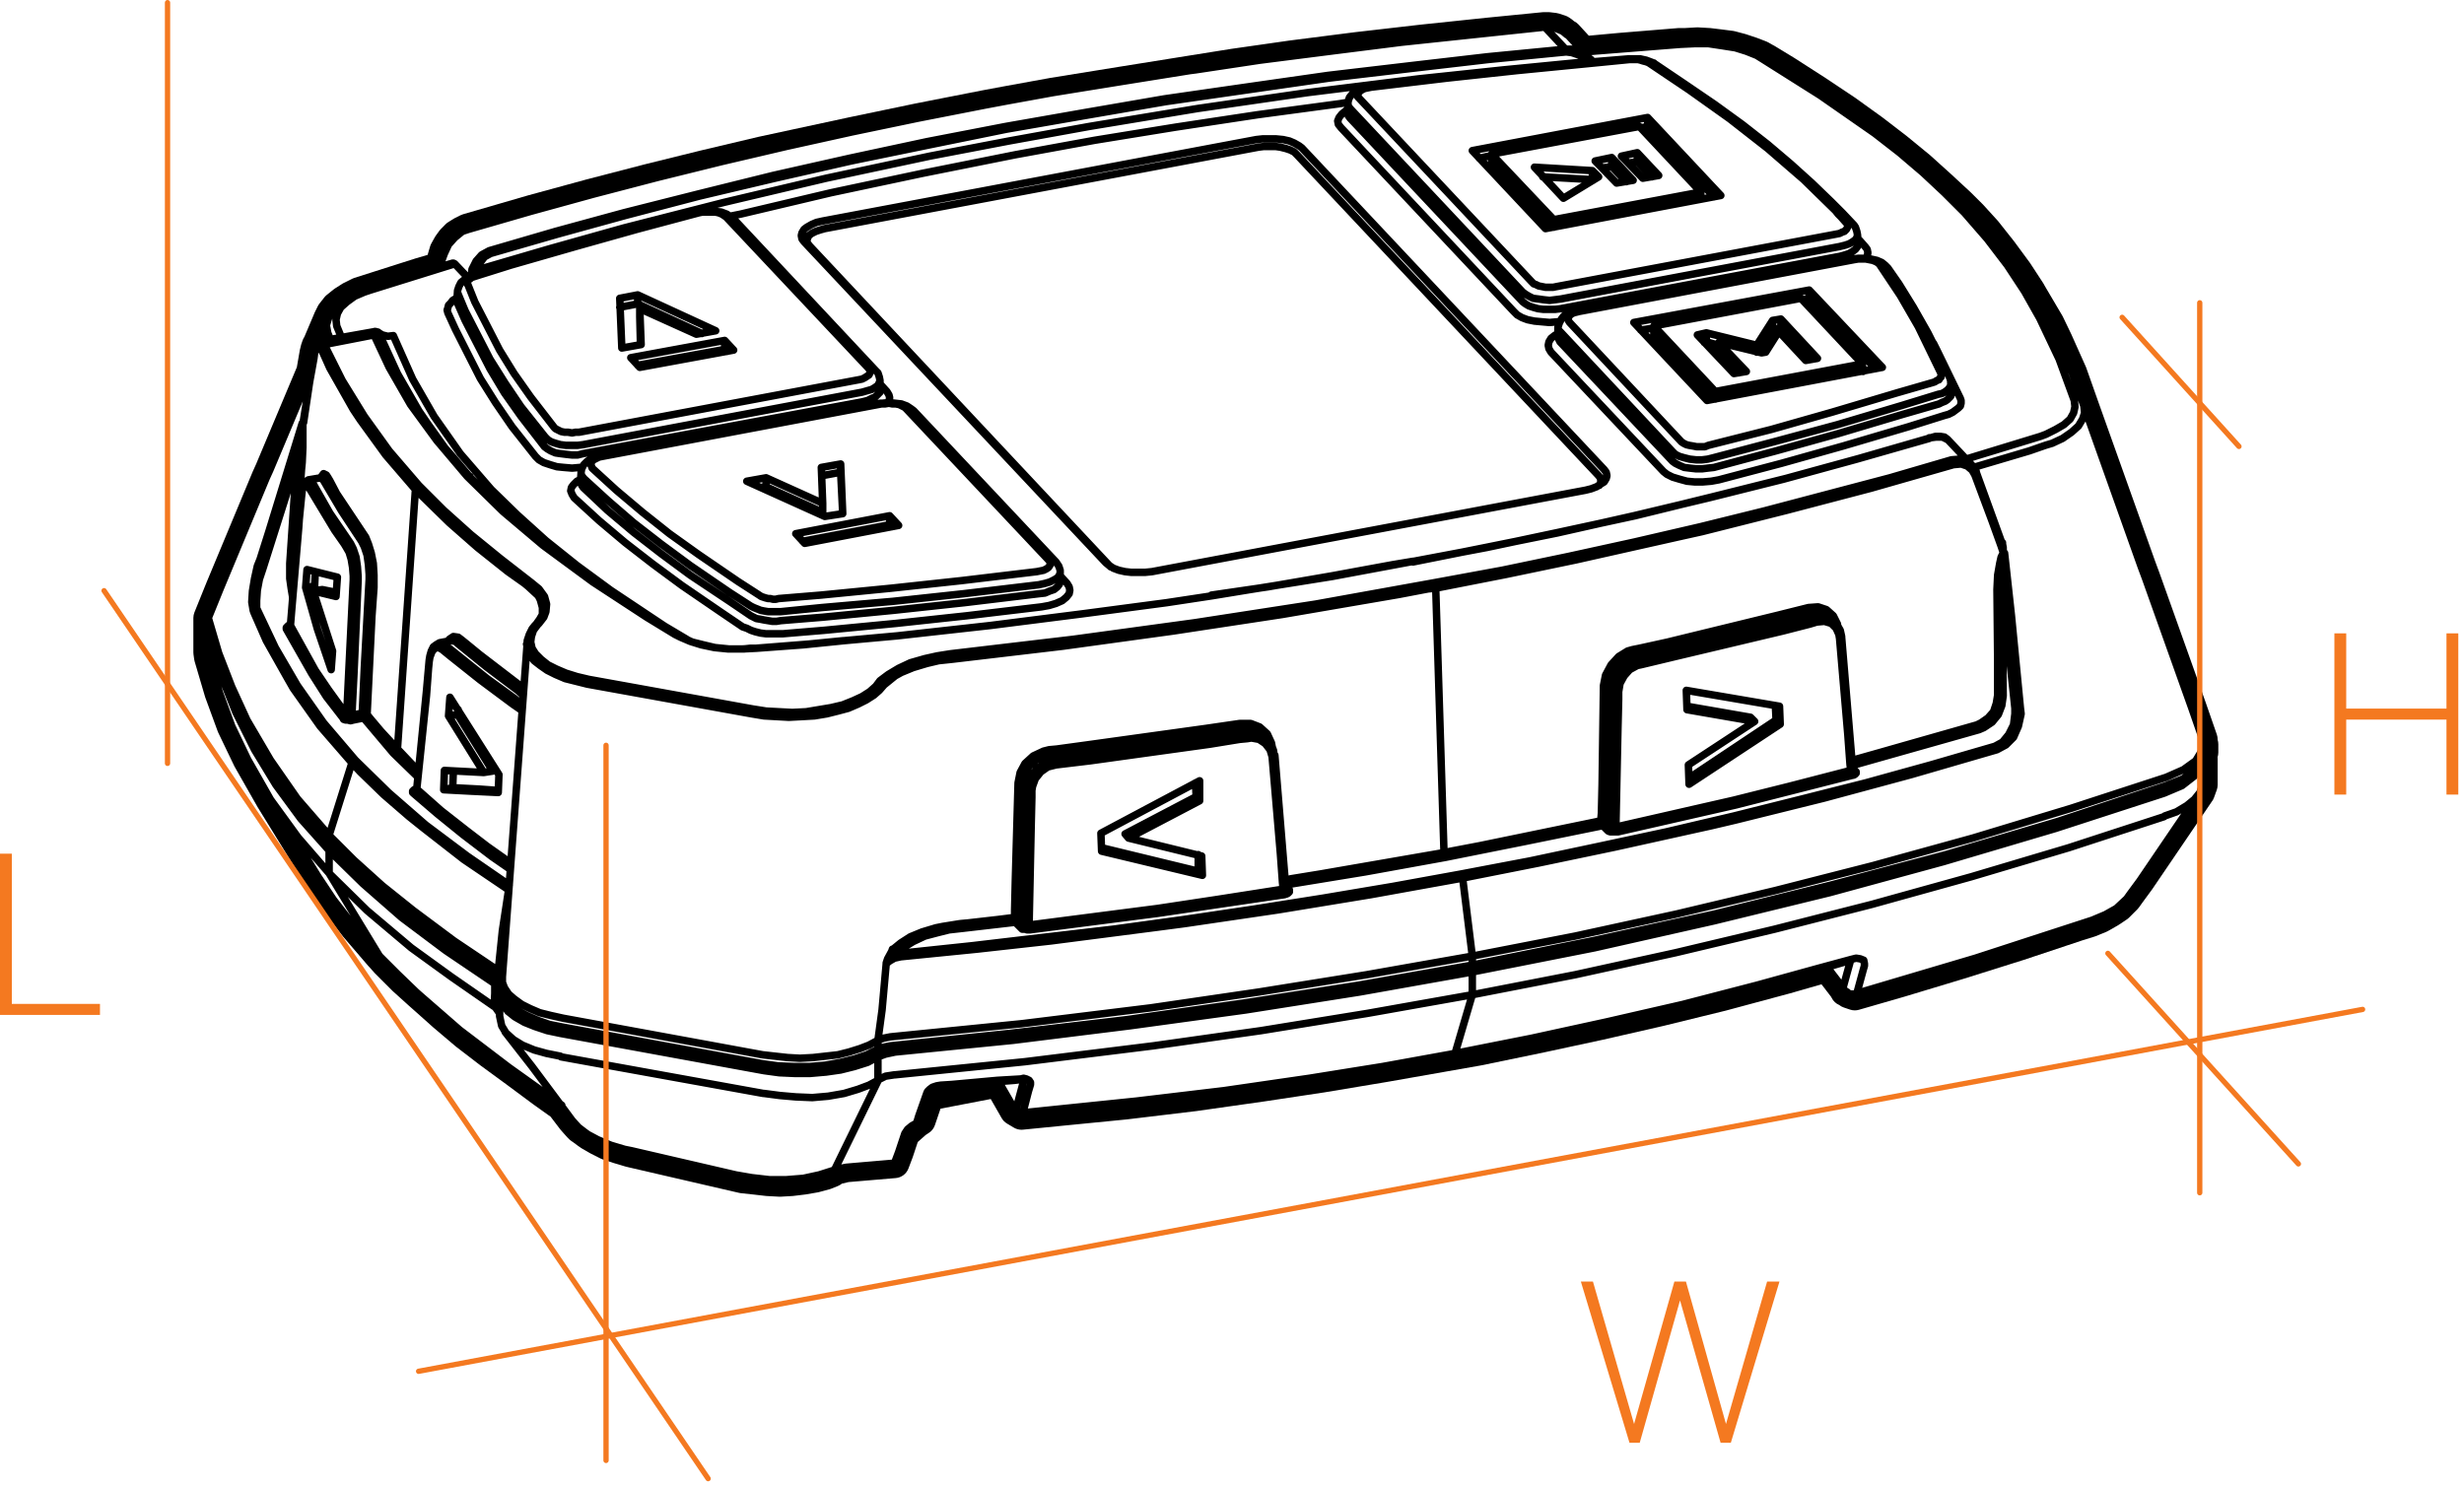 <?xml version="1.0" encoding="UTF-8" standalone="no"?>
<svg width="330px" height="199px" viewBox="0 0 330 199" version="1.1" xmlns="http://www.w3.org/2000/svg" xmlns:xlink="http://www.w3.org/1999/xlink">
    <!-- Generator: Sketch 41 (35326) - http://www.bohemiancoding.com/sketch -->
    <title>img-tech-tracker_w_measurements</title>
    <desc>Created with Sketch.</desc>
    <defs></defs>
    <g id="Landing-Page" stroke="none" stroke-width="1" fill="none" fill-rule="evenodd">
        <g id="Tech-Spec-Tracker---Desktop" transform="translate(-864, -4859)">
            <g id="dimensions_and_weight" transform="translate(0, 4762)">
                <g id="img-tech-tracker_w_measurements" transform="translate(864, 97)">
                    <path d="M66.914,133.065 L66.914,136.116 M125.808,145.454 L126.455,145.454 L135.886,144.715 L136.626,144.622 M124.699,146.009 L124.699,146.009 L124.791,145.917 L124.884,145.824 L125.069,145.732 L125.346,145.547 L125.716,145.547 L125.808,145.454 M67.654,138.243 L71.259,142.866 L75.05,147.95 L76.622,150.077 M123.312,150.077 L124.699,146.009 M136.626,144.622 L136.718,144.622 L136.995,144.622 L137.088,144.715 L137.18,144.715 M84.666,154.423 L88.179,155.162 L98.626,157.659 M98.626,157.659 L99.459,157.843 L101.123,158.028 L102.787,158.213 L104.451,158.305 L106.023,158.213 L107.595,158.028 L109.166,157.751 L110.553,157.381 L111.478,157.011 M136.811,149.337 L141.433,148.875 L150.771,147.95 L160.017,146.841 L169.17,145.547 L177.121,144.345 L185.442,142.958 L194.133,141.479 L194.595,141.387 M122.202,151.186 L122.202,151.186 L122.387,151.002 L122.665,150.817 L122.85,150.725 M123.127,150.447 L123.22,150.262 L123.312,150.077 M122.85,150.725 L123.035,150.539 L123.127,150.447 M120.816,155.255 L121.185,154.053 L122.202,151.186 M133.667,144.9 L135.886,148.783 M135.886,148.783 L136.071,149.06 L136.348,149.245 L136.718,149.337 L136.811,149.337 M111.57,157.011 L111.57,156.919 L112.217,156.734 L112.957,156.642 L113.234,156.642 M113.234,156.642 L113.327,156.642 L119.706,156.087 M77.639,151.186 L77.916,151.371 L78.933,152.111 L80.043,152.759 L81.337,153.406 L82.724,153.868 L84.296,154.33 L84.666,154.423 M119.706,156.087 L119.891,156.087 L120.076,155.994 L120.261,155.902 L120.353,155.809 L120.538,155.717 L120.631,155.532 L120.723,155.44 L120.816,155.255 M50.919,128.165 L51.659,128.998 L53.97,131.309 L56.652,133.712 L59.333,136.116 L62.291,138.613 L65.527,141.109 L68.948,143.605 L72.554,146.286 L75.143,148.135 M194.595,141.387 L198.016,140.739 L206.522,138.982 L214.289,137.318 L222.332,135.469 L230.653,133.435 L239.251,131.124 L247.572,128.72 M124.514,146.749 L133.667,144.992 M35.479,105.883 L42.598,117.44 M248.405,133.343 L254.507,131.586 L262.458,129.182 L270.409,126.686 L278.175,124.097 L279.932,123.542 M247.018,132.88 L247.11,133.065 L247.295,133.158 L247.48,133.25 L247.665,133.343 L247.85,133.435 L248.035,133.435 L248.22,133.435 L248.405,133.343 M244.521,129.645 L247.018,132.88 M285.294,119.752 L286.589,117.995 L294.448,106.438 M295.002,104.681 L295.002,101.63 M279.932,123.542 L279.932,123.542 L281.319,122.988 L282.613,122.248 L283.723,121.508 L284.555,120.676 L284.832,120.399 M27.898,84.341 L27.898,87.392 M70.612,86.098 L67.284,130.846 M71.629,83.786 L71.259,84.249 L70.89,84.989 L70.612,85.82 L70.612,85.913 M112.957,85.82 L108.242,86.283 L101.215,86.838 M189.233,75.188 L186.459,75.65 L178.416,77.13 L169.817,78.609 L162.236,79.718 M101.215,86.838 L100.476,86.838 L99.644,86.93 M71.814,83.601 L71.629,83.786 M72.646,81.845 L72.646,82.307 L72.277,82.954 L71.814,83.601 M67.284,131.032 L67.284,132.233 M170.649,101.168 L170.557,100.521 L170.28,99.781 L169.817,99.134 L169.725,99.134 M69.041,135.099 L69.225,135.284 L69.41,135.469 M169.817,99.227 L169.263,98.579 M172.221,118.92 L172.036,116.885 L170.742,101.168 M141.988,76.575 L141.988,76.39 L141.803,75.835 L141.433,75.28 M141.988,77.869 L141.988,76.575 M141.433,75.28 L122.387,55.033 M172.221,119.105 L172.221,119.105 L172.221,119.012 L172.221,118.92 M55.449,123.265 L55.635,123.45 L55.912,123.635 M58.963,86.098 L58.87,86.098 L58.408,86.375 L58.038,86.653 L57.761,87.207 L57.576,87.855 L57.484,88.409 M60.35,85.82 L58.87,86.098 M57.484,88.409 L57.114,92.57 L55.819,105.606 M246.648,85.358 L246.648,85.266 L246.463,84.433 L246.093,83.786 L245.908,83.509 M245.816,83.416 L245.169,82.677 M248.127,103.017 L246.648,85.358 M80.413,61.042 L80.043,61.135 L79.21,61.412 L78.656,61.782 L78.193,62.244 L77.916,62.706 L77.824,63.261 L77.824,63.354 M77.824,63.354 L77.731,64.556 M77.731,64.556 L77.731,64.556 L77.731,64.648 M117.857,54.016 L80.413,61.042 M55.819,105.606 L55.727,105.698 L55.727,105.791 M264.677,63.261 L264.677,63.169 L264.307,62.522 L263.752,61.967 L263.66,61.967 M264.03,62.244 L260.886,58.916 M268.098,72.692 L264.677,63.261 M248.127,103.202 L248.127,103.202 L248.127,103.109 L248.127,103.017 M260.886,58.916 L260.794,58.823 L260.424,58.546 L259.869,58.454 L259.222,58.454 L258.575,58.638 L258.39,58.638 M292.414,90.258 L278.083,51.52 M122.387,55.033 L122.017,54.755 L121.463,54.385 L120.723,54.108 L119.891,54.016 L119.059,53.923 L118.134,54.016 L117.857,54.016 M261.256,51.334 L261.256,51.057 L261.164,50.687 M261.349,52.721 L261.349,52.629 M261.349,52.629 L261.349,51.427 M117.857,50.965 L117.765,50.503 L117.58,49.948 L117.303,49.67 M117.857,52.259 L117.857,52.259 L117.857,52.167 M117.857,52.167 L117.857,50.965 M271.981,39.038 L270.224,36.357 L268.19,33.583 L266.064,30.902 L264.122,28.775 M261.164,50.687 L259.961,48.099 L258.205,44.585 L256.263,41.164 L254.322,38.021 L252.842,35.894 M117.303,49.67 L98.256,29.33 M295.095,100.798 L295.095,99.689 M292.969,103.942 L293.246,103.757 L293.431,103.572 M41.304,64.278 L41.026,64.463 L40.842,64.648 L40.657,64.926 L40.472,65.573 L40.379,66.22 L40.379,66.589 M42.968,64.001 L41.304,64.278 M43.06,64.001 L43.06,63.908 L42.968,64.001 M42.228,47.082 L42.136,47.174 M42.968,45.787 L42.783,45.879 L42.598,46.065 L42.413,46.249 L42.228,46.804 L42.228,47.082 M50.272,44.4 L42.968,45.695 M211.33,41.534 L210.867,41.627 L210.128,41.904 L209.481,42.274 L209.111,42.736 L208.834,43.291 L208.649,43.845 M40.287,66.497 L40.009,70.658 L38.9,83.694 M208.649,43.845 L208.649,45.047 M208.649,45.047 L208.649,45.14 M42.136,47.174 L41.581,50.41 L40.657,56.605 M248.127,34.693 L211.33,41.534 M43.985,42.644 L41.489,48.561 L32.243,70.843 L28.083,81.105 M49.255,38.76 L48.053,39.131 L46.944,39.685 L45.927,40.332 L45.002,41.072 L44.355,41.904 L43.985,42.644 M38.9,83.694 L38.808,83.786 L38.808,83.879 M63.308,36.911 L62.939,37.096 L62.199,37.466 L61.736,37.836 L61.459,38.39 L61.274,38.945 L61.274,39.038 M61.274,39.038 L61.182,40.332 M68.024,35.524 L63.308,36.911 M252.842,35.894 L252.473,35.524 L252.01,35.155 L251.363,34.877 L250.531,34.693 L249.699,34.6 L248.867,34.6 L248.127,34.693 M93.356,28.406 L86.607,30.162 L78.841,32.289 L71.352,34.507 L68.024,35.524 M60.627,35.247 L56.189,36.541 L49.255,38.76 M248.774,31.456 L248.682,30.994 L248.497,30.439 L248.312,30.162 M248.867,32.751 L248.867,32.751 L248.867,32.658 M248.867,32.658 L248.774,31.456 M248.312,30.162 L246.74,28.498 M62.569,30.624 L62.569,30.624 L61.829,30.994 L61.089,31.456 L60.442,32.104 L59.98,32.751 L59.518,33.583 L59.518,33.86 M59.425,33.86 L58.87,35.802 M105.375,19.53 L102.047,20.269 L94.281,22.118 L86.792,23.968 L78.933,26.001 L71.167,28.128 L63.586,30.347 L62.569,30.624 M246.74,28.498 L245.261,27.019 L242.672,24.522 L239.806,21.934 L236.755,19.345 L233.334,16.664 L229.636,13.982 L225.568,11.209 L221.593,8.528 M98.256,29.33 L97.887,29.053 L97.332,28.683 L96.592,28.406 L95.76,28.313 L94.928,28.22 L94.003,28.313 L93.356,28.406 M264.122,28.775 L262.55,27.203 L259.961,24.799 L257.188,22.304 L254.137,19.807 L250.901,17.311 L247.295,14.722 L243.412,12.133 L239.251,9.452 L236.663,7.88 M27.805,82.122 L27.805,83.232 M134.776,13.52 L131.818,14.075 M206.799,3.627 L199.311,4.367 L190.435,5.291 L181.652,6.308 L172.961,7.418 L165.195,8.528 L160.017,9.267 M212.532,8.435 L204.765,9.082 L196.075,10.007 L187.384,11.024 L183.501,11.486 M183.501,11.486 L183.038,11.579 L182.299,11.856 L181.559,12.133 L181.097,12.596 L180.727,13.058 L180.542,13.613 L180.542,13.89 M180.542,13.89 L180.45,15.092 M180.45,15.092 L180.45,15.092 L180.45,15.184 M218.171,7.88 L212.532,8.343 M221.593,8.528 L221.223,8.343 L220.483,8.065 L219.651,7.88 L218.819,7.88 L218.171,7.88 M213.087,8.065 L209.943,4.644 M236.663,7.88 L235.831,7.418 L234.629,6.956 L233.242,6.494 L231.855,6.124 L230.376,5.938 L228.897,5.754 L227.325,5.662 L225.753,5.754 L224.921,5.754 M224.921,5.754 L216.97,6.401 L211.977,6.863 M209.296,4.182 L209.019,3.997 L208.186,3.72 L207.354,3.627 L206.799,3.627 M196.999,129.459 L213.272,126.224 L229.266,122.71 L244.891,118.92 L260.054,114.759 L274.939,110.321 L289.455,105.606 M117.21,140.924 L118.32,140.462 L119.799,140.277 M102.51,142.681 L104.451,142.958 L106.485,143.143 L108.519,143.143 L110.461,142.958 L112.402,142.588 L114.159,142.219 L115.823,141.664 L117.21,140.924 M67.469,132.326 L67.561,133.25 L67.931,134.082 L68.578,134.822 L69.41,135.654 L70.612,136.301 L71.999,136.856 L73.571,137.411 L74.218,137.503 M66.729,131.124 L67.191,131.679 M44.54,113.372 L49.07,117.81 L54.247,122.248 L55.542,123.265 M102.325,143.42 L75.05,138.428 M102.232,146.471 L102.325,146.471 M75.143,141.571 L102.232,146.471 M75.05,141.479 L75.143,141.571 M84.573,154.145 L98.534,157.381 M102.325,146.471 L104.451,146.749 L106.578,146.933 L108.796,147.026 L110.923,146.841 L113.05,146.471 L114.899,145.917 L116.378,145.362 L117.58,144.715 M117.58,141.571 L116.193,142.311 L114.436,142.866 L112.587,143.328 L110.645,143.605 L108.519,143.79 L106.392,143.79 L104.359,143.698 L102.325,143.42 M117.58,144.715 L117.58,141.571 M117.21,140.924 L117.58,141.571 M117.672,144.622 L117.58,144.715 M111.755,156.734 L117.672,144.622 M98.534,157.381 L100.661,157.751 L103.064,158.028 L105.283,158.028 L107.595,157.843 L109.721,157.381 L111.755,156.734 M197.184,130.199 L182.114,132.88 L166.859,135.284 L151.326,137.411 L135.701,139.353 L119.891,140.924 M196.999,129.459 L197.092,129.829 L197.184,130.199 M197.184,130.199 L197.184,133.25 M197.184,133.25 L183.131,135.746 L168.893,138.058 L154.47,140.092 L137.273,142.219 L119.891,143.975 M125.993,145.362 L127.472,145.269 L133.575,144.715 L136.718,144.53 M124.144,146.379 L124.237,146.194 L124.514,145.917 L124.884,145.639 L125.439,145.454 L125.993,145.362 M122.757,150.447 L123.035,149.522 L124.144,146.379 M121.185,151.834 L121.555,151.279 L122.11,150.817 L122.757,150.447 M119.799,155.809 L120.353,154.33 L121.185,151.834 M113.327,156.364 L119.799,155.809 M119.891,143.975 L119.799,143.975 M194.873,141.109 L197.184,133.25 M136.995,149.06 L152.251,147.488 L163.9,146.101 L175.365,144.437 L185.165,142.866 L194.873,141.109 M138.012,145.269 L137.735,146.194 L136.995,149.06 M136.718,144.53 L137.088,144.437 L137.458,144.53 L137.827,144.715 L138.012,144.992 L138.012,145.269 M119.891,140.924 L118.597,141.202 L117.58,141.571 M119.799,143.975 L118.597,144.16 L117.672,144.622 M111.755,156.734 L112.865,156.457 L113.327,156.364 M75.05,138.428 L73.294,138.058 L71.629,137.503 L70.242,136.948 L68.948,136.209 L68.024,135.469 L67.376,134.545 L67.007,133.712 L66.914,133.065 M66.914,132.788 L67.469,132.326 M66.914,136.116 L67.191,137.411 L67.746,138.335 L68.763,139.26 L69.965,139.999 L71.537,140.647 L73.201,141.109 L75.05,141.479 M76.622,150.077 L77.454,151.002 L78.656,151.926 L80.043,152.666 L81.799,153.406 L83.649,153.96 L84.573,154.145 M136.071,148.598 L137.088,144.807 M135.886,148.598 L135.886,148.69 L135.978,148.69 L136.071,148.69 L136.071,148.598 M136.995,149.06 L136.811,149.06 L136.718,149.06 L136.533,149.06 L136.441,148.968 L136.348,148.875 L136.256,148.783 L136.163,148.69 L136.071,148.598 M122.757,150.632 L122.757,150.539 L122.757,150.447 M66.914,132.788 L66.821,132.233 L66.267,131.771 M66.267,131.771 L66.452,131.494 L66.729,131.124 M44.078,116.978 L49.163,121.971 L55.08,126.964 L60.442,130.846 L66.174,134.822 M66.267,134.822 L66.174,134.822 M50.827,128.073 L50.827,128.073 L53.231,130.477 L55.819,132.973 L61.552,137.965 L68.116,142.958 L75.235,148.043 M50.827,128.073 L44.078,116.978 M66.914,135.839 L66.729,135.284 L66.267,134.822 M66.174,134.822 L66.267,133.065 L66.267,131.771 M66.267,131.771 L59.702,127.333 L53.785,122.895 L48.608,118.365 L44.078,113.927 M44.078,113.927 L44.355,113.65 L44.54,113.372 M44.078,113.927 L44.078,116.978 M289.825,106.253 L275.309,110.968 L260.331,115.406 L245.076,119.566 L229.544,123.357 L213.549,126.964 L197.184,130.199 M197.184,133.25 L210.96,130.569 L224.459,127.61 L237.68,124.467 L250.716,121.139 L264.03,117.44 L277.066,113.557 L289.825,109.397 M289.917,109.304 L289.825,109.397 M248.682,133.065 L264.584,128.35 L280.209,123.265 M249.699,129.367 L249.514,130.015 L248.682,133.065 M247.85,128.535 L248.59,128.35 L249.144,128.442 L249.606,128.627 L249.699,129.09 L249.699,129.367 M194.873,141.109 L205.135,139.075 L215.306,136.856 L225.383,134.545 L235.368,131.955 L243.412,129.737 L247.85,128.535 M50.827,128.073 L50.919,128.165 M44.078,113.927 L40.287,109.674 L36.958,105.143 L34.092,100.428 L31.596,95.436 L29.562,90.351 L27.99,84.989 M44.078,116.978 L39.917,112.17 L36.219,107.085 L33.167,101.723 L31.041,97.285 L29.377,92.754 L27.99,88.039 M27.99,84.989 L27.99,86.283 L27.99,88.039 M246.833,132.326 L247.388,130.292 L247.85,128.627 M42.598,117.44 L44.632,120.491 L47.498,124.189 L50.827,128.073 M248.682,133.065 L248.405,133.158 L248.127,133.158 L247.85,133.158 L247.572,133.065 L247.388,132.88 L247.11,132.788 L247.018,132.603 L246.833,132.326 M279.932,123.542 L279.932,123.45 L280.025,123.45 L280.117,123.357 L280.209,123.265 M289.917,109.304 L291.489,108.75 L292.876,107.918 L293.893,107.085 L294.632,106.16 L295.002,105.143 L295.002,104.681 M284.832,120.399 L285.294,119.752 M280.209,123.265 L281.966,122.525 L283.445,121.693 L284.832,120.399 M294.91,100.983 L294.817,102.555 L293.893,103.942 L292.229,105.236 L289.825,106.253 M27.99,84.989 L27.99,84.341 M27.898,87.392 L27.99,88.039 M101.307,86.838 L99.459,86.93 L97.517,86.93 L95.668,86.745 L93.911,86.375 L92.432,85.913 L91.138,85.358 L90.398,84.989 M162.329,79.811 L156.226,80.735 L145.039,82.215 L132.65,83.786 L120.168,85.174 L113.05,85.82 M258.575,58.638 L248.96,61.412 L239.159,64.093 L229.174,66.589 L219.004,69.086 L208.741,71.305 L199.126,73.339 L189.325,75.188 M192.099,78.054 L201.16,76.39 L210.036,74.541 L218.911,72.599 L227.695,70.565 L236.293,68.439 L244.706,66.22 L253.12,64.001 L261.349,61.597 M127.288,87.577 L143.745,85.636 L160.017,83.416 L176.197,80.92 L192.099,78.054 M117.857,91.183 L118.967,90.351 L120.353,89.519 L121.925,88.779 L123.867,88.224 L125.531,87.855 L127.288,87.577 M117.303,91.922 L117.857,91.183 M100.845,94.973 L102.602,95.251 L104.359,95.344 L106.115,95.436 L107.964,95.344 L109.628,95.066 L111.293,94.788 L112.865,94.419 L114.251,93.864 L115.453,93.309 L116.47,92.662 L117.303,91.922 M78.841,90.998 L100.845,94.973 M71.999,83.694 L71.445,84.433 L71.167,85.266 L71.074,86.006 L71.259,86.838 L71.722,87.577 L72.462,88.317 L73.386,89.056 L74.495,89.611 L75.79,90.166 L77.269,90.628 L78.841,90.998 M72.184,83.509 L71.999,83.694 M71.167,78.054 L72.184,78.886 L72.924,79.903 L73.201,80.92 L73.108,81.937 L72.831,82.677 L72.184,83.509 M56.097,65.018 L59.425,68.346 L63.031,71.582 L67.007,74.818 L71.167,78.054 M43.43,46.157 L45.834,50.965 L48.793,55.772 L52.121,60.395 L56.097,65.018 M50.087,44.862 L43.43,46.157 M62.569,63.816 L58.501,59.008 L54.987,54.2 L52.121,49.208 L50.087,44.862 M90.398,84.989 L86.607,82.677 L79.396,77.961 L72.739,73.061 L67.376,68.531 L62.569,63.816 M75.42,136.394 L102.14,141.294 M100.661,95.621 L78.656,91.645 M117.58,139.353 L116.378,139.999 L115.176,140.462 L113.697,140.924 L112.217,141.294 L110.553,141.479 L108.889,141.664 L107.132,141.756 L105.468,141.664 L103.804,141.479 L102.14,141.294 M117.765,92.477 L117.025,93.124 L116.008,93.771 L114.899,94.326 L113.604,94.881 L112.217,95.251 L110.738,95.621 L109.074,95.898 L107.41,95.99 L105.653,96.083 L103.989,95.99 L102.325,95.898 L100.661,95.621 M118.689,129.09 L118.689,128.998 L118.874,128.442 M117.58,139.353 L118.134,135.284 L118.689,129.09 M118.412,91.737 L117.765,92.477 M119.521,127.148 L119.614,127.148 M118.874,128.442 L119.429,127.425 L119.521,127.148 M127.472,88.317 L125.716,88.502 L124.144,88.872 L122.295,89.426 L120.723,90.073 L119.891,90.536 L118.412,91.737 M119.614,127.148 L120.631,126.316 L121.925,125.484 L123.497,124.837 L125.346,124.282 L126.271,124.097 L128.582,123.727 M52.676,44.955 L55.264,50.78 L58.131,55.772 L61.644,60.765 L65.804,65.573 M49.625,38.853 L48.793,39.131 L47.498,39.685 L46.481,40.425 L45.649,41.164 L45.187,41.996 L45.002,42.828 L45.095,43.661 M60.905,35.34 L49.625,38.853 M62.661,37.189 L60.905,35.34 M236.016,7.88 L235.276,7.418 L233.889,6.863 L232.41,6.401 L230.653,6.124 L228.804,5.846 L226.955,5.846 L225.013,5.938 M263.105,28.498 L260.424,25.817 L257.558,23.135 L254.414,20.454 L251.086,17.865 L243.782,12.78 L236.016,7.88 M277.806,53.646 L275.772,48.099 L273.183,42.644 L271.149,39.038 L268.837,35.524 L266.156,32.011 L263.105,28.498 M273.275,58.454 L274.015,58.176 L275.309,57.529 L276.419,56.882 L277.251,56.142 L277.713,55.31 L277.898,54.478 L277.806,53.646 M174.348,19.807 L214.843,62.892 M168.246,18.697 L169.078,18.605 L170.002,18.605 L170.927,18.605 L171.851,18.697 L172.683,18.883 L173.331,19.16 L173.978,19.53 L174.348,19.807 M110.183,29.607 L168.246,18.697 M107.687,32.381 L107.41,32.011 L107.317,31.549 L107.41,31.179 L107.687,30.717 L108.057,30.439 L108.704,30.07 L109.351,29.792 L110.183,29.607 M148.09,75.373 L107.687,32.381 M154.285,76.575 L153.36,76.667 L152.436,76.667 L151.511,76.667 L150.679,76.575 L149.847,76.39 L149.107,76.113 L148.553,75.743 L148.09,75.373 M212.347,65.665 L154.285,76.575 M214.843,62.892 L215.121,63.261 L215.213,63.723 L215.121,64.093 L214.843,64.556 L214.381,64.833 L213.826,65.203 L213.087,65.48 L212.347,65.665 M230.191,64.278 L229.174,64.463 L228.064,64.556 L226.955,64.556 L225.938,64.463 L224.921,64.186 L223.996,63.908 L223.257,63.539 L222.794,63.169 M255.616,57.159 L246.833,59.748 L238.604,62.059 L230.191,64.278 M260.331,55.68 L255.616,57.159 M262.55,53.368 L262.643,53.646 L262.643,54.016 L262.55,54.385 L262.273,54.663 L261.903,54.94 L261.533,55.217 L260.979,55.495 L260.331,55.68 M222.794,63.169 L207.724,47.174 M202.731,41.719 L179.618,17.126 M99.459,83.972 L96.592,82.03 M104.821,84.896 L104.081,84.896 L103.342,84.896 L102.602,84.896 L101.862,84.803 L101.123,84.618 L100.568,84.433 L100.013,84.157 L99.459,83.972 M110.368,84.433 L104.821,84.896 M139.492,81.29 L129.414,82.492 L119.984,83.509 L110.368,84.433 M142.913,78.147 L143.19,78.609 L143.282,79.071 L143.19,79.533 L142.82,79.996 L142.265,80.458 L141.433,80.828 L140.509,81.105 L139.492,81.29 M96.592,82.03 L91.322,78.424 L87.439,75.558 L83.741,72.692 L80.228,69.733 L76.899,66.682 M60.997,44.123 L59.98,41.904 M71.722,61.135 L68.578,57.159 L66.359,53.923 L64.325,50.687 L60.997,44.123 M192.099,78.054 L192.099,78.147 L192.191,78.239 L192.191,78.332 L192.191,78.424 L192.284,78.516 L192.284,78.702 L192.284,78.794 M192.284,78.794 L191.267,78.886 L187.384,79.626 L171.759,82.307 L157.151,84.526 L142.358,86.56 L127.472,88.317 M75.42,136.394 L73.756,136.024 L72.277,135.654 L70.982,135.099 L69.873,134.545 L68.856,133.805 L68.116,133.158 L67.561,132.326 L67.284,131.586 L67.284,130.754 M70.612,86.098 L70.612,85.913 M140.509,100.428 L141.526,100.336 L145.594,99.781 L161.588,97.563 L166.027,96.915 M136.348,104.866 L136.626,103.479 L137.273,102.277 L138.382,101.26 L139.769,100.613 L140.509,100.428 M135.886,122.895 L135.886,121.878 L135.978,117.995 L136.348,104.866 M128.582,123.727 L129.599,123.635 L133.667,123.172 L135.886,122.895 M192.284,78.794 L193.393,114.204 M197.184,128.073 L183.038,130.569 L168.615,132.88 L154.1,135.007 L136.811,137.133 L119.244,138.89 M195.89,117.625 L183.593,119.844 L171.204,121.878 L158.63,123.727 L155.117,124.189 L140.786,126.039 L130.801,127.148 L120.631,128.165 M197.184,128.073 L195.89,117.625 M75.42,137.596 L102.14,142.496 M75.605,137.873 L75.42,137.596 M102.325,142.681 L102.14,142.496 M102.325,142.681 L75.605,137.873 M90.398,84.989 L90.49,84.989 L90.582,84.989 L90.675,84.989 L90.768,85.081 M90.768,85.081 L91.507,85.45 L92.709,86.006 L94.189,86.375 L95.76,86.745 L97.609,86.93 L99.089,86.93 M120.538,127.703 L130.154,126.686 L139.584,125.576 L149.107,124.467 L158.538,123.172 L167.876,121.786 L177.214,120.307 L186.552,118.734 L195.705,117.07 M195.705,117.07 L195.705,117.163 L195.797,117.163 L195.797,117.255 L195.797,117.348 L195.89,117.348 L195.89,117.44 L195.89,117.533 L195.89,117.625 M120.538,127.703 L120.538,127.703 L120.631,127.795 L120.631,127.888 L120.631,127.981 L120.631,128.073 L120.631,128.165 M135.978,123.542 L128.767,124.374 M136.718,124.282 L135.978,123.542 M136.718,124.282 L136.718,124.282 L136.903,124.467 L137.273,124.467 L137.55,124.559 L137.92,124.559 M172.036,119.844 L155.117,122.34 L137.92,124.559 M172.036,119.844 L172.314,119.752 L172.499,119.659 L172.683,119.474 L172.683,119.382 L172.683,119.197 M214.659,110.599 L204.211,112.725 L193.578,114.851 M215.213,111.153 L214.659,110.599 M215.213,111.153 L215.398,111.338 L215.675,111.431 L215.953,111.431 L216.323,111.431 L216.692,111.431 M248.127,103.849 L232.502,107.825 L216.692,111.431 M248.127,103.849 L248.22,103.849 L248.405,103.757 L248.59,103.572 L248.59,103.387 L248.497,103.294 M195.705,117.07 L204.951,115.314 L214.103,113.372 L223.164,111.431 L232.225,109.304 L241.101,107.085 L249.884,104.866 L258.575,102.462 L267.173,99.966 M120.076,127.703 L120.538,127.703 M128.767,124.374 L127.103,124.559 L125.623,124.929 L123.867,125.391 L122.295,126.131 L121.093,126.87 L120.076,127.703 M117.58,140.554 L117.58,139.353 M102.14,142.496 L104.174,142.773 L106.3,142.866 L108.427,142.866 L110.553,142.681 L112.587,142.311 L114.436,141.848 L116.1,141.294 L117.58,140.554 M141.433,102.462 L140.324,102.74 L139.399,103.387 L138.66,104.311 L138.29,105.328 L138.197,105.883 M167.044,98.949 L166.027,99.042 L162.051,99.689 L146.056,101.908 L141.433,102.462 M170.372,101.353 L170.094,100.428 L169.448,99.596 L168.615,99.042 L167.598,98.857 L167.044,98.949 M171.851,119.105 L171.759,118.18 L171.482,114.389 L170.372,101.353 M137.827,123.912 L155.024,121.693 L162.975,120.491 L171.851,119.105 M138.197,105.883 L138.197,106.808 L138.105,110.691 L137.827,123.912 M160.664,107.27 L160.664,104.589 M160.664,104.589 L147.443,111.616 M147.443,111.616 L147.535,114.019 M147.535,114.019 L161.034,117.255 M161.034,117.255 L160.942,114.667 M160.942,114.667 L151.141,112.263 M151.141,112.263 L160.664,107.27 M117.117,140.924 L117.303,140.739 L117.58,140.554 M117.117,140.924 L115.731,141.571 L114.159,142.126 L112.31,142.588 L110.461,142.958 L108.427,143.051 L106.3,143.143 L104.359,142.958 L102.325,142.681 M62.569,63.816 L62.661,63.816 L62.754,63.816 L62.846,63.816 L62.939,63.816 L62.939,63.908 M62.939,63.908 L62.939,63.908 L67.746,68.624 L73.108,73.154 L79.765,78.054 L86.977,82.769 L90.582,84.989 M197.184,129.275 L197.184,128.073 M119.244,140.092 L135.239,138.428 L150.957,136.579 L166.581,134.36 L182.021,131.955 L197.184,129.275 M119.151,140.277 L119.244,140.092 M196.999,129.459 L197.184,129.275 M196.999,129.459 L181.837,132.233 L166.396,134.637 L150.864,136.763 L135.054,138.705 L119.151,140.277 M119.244,138.89 L118.782,138.982 L118.32,139.075 L117.58,139.353 M120.631,128.165 L119.799,128.35 L119.151,128.72 L118.689,129.09 M141.341,101.815 L154.1,100.151 L166.859,98.21 M98.811,77.869 L101.678,79.718 M79.303,62.706 L82.539,65.665 L86.052,68.624 L89.658,71.49 L93.541,74.264 L98.811,77.869 M80.69,61.135 L80.228,61.227 L79.858,61.412 L79.488,61.597 L79.303,61.782 L79.118,62.059 L79.118,62.244 L79.21,62.429 L79.303,62.706 M118.042,54.108 L80.69,61.135 M121.37,54.755 L121.185,54.57 L120.816,54.385 L120.446,54.2 L119.984,54.108 L119.521,54.108 L119.059,54.016 L118.504,54.108 L118.042,54.108 M140.509,75.096 L121.37,54.755 M138.844,76.575 L139.307,76.482 L139.769,76.39 L140.139,76.205 L140.416,76.02 L140.601,75.743 L140.694,75.558 L140.601,75.28 L140.509,75.096 M109.906,79.718 L119.337,78.794 L128.767,77.777 L138.844,76.575 M104.266,80.181 L109.906,79.718 M101.678,79.718 L101.955,79.903 L102.232,79.996 L102.51,80.088 L102.879,80.181 L103.157,80.181 L103.527,80.273 L103.897,80.273 L104.266,80.181 M107.779,72.784 L120.353,70.38 M119.151,69.086 L120.353,70.38 M106.578,71.49 L119.151,69.086 M106.578,71.49 L107.779,72.784 M110.183,67.422 L102.602,64.001 M102.602,64.001 L100.013,64.463 M100.013,64.463 L110.461,69.178 M110.461,69.178 L112.865,68.808 M112.865,68.808 L112.587,62.152 M112.587,62.152 L109.998,62.614 M109.998,62.614 L110.183,67.422 M166.212,97.563 L153.545,99.411 L140.694,101.076 M137.643,105.698 L137.643,105.051 L138.105,103.942 L138.937,102.925 L140.047,102.185 L141.341,101.815 M140.694,101.076 L139.954,101.26 L138.752,101.815 L137.827,102.647 L137.18,103.757 L136.903,104.959 M137.827,123.912 L137.643,123.912 L137.458,123.82 L137.273,123.82 L137.18,123.727 M137.18,123.727 L137.273,117.995 L137.643,105.698 M119.059,128.627 L118.689,128.998 L118.689,129.09 M120.076,127.703 L119.799,127.888 L119.059,128.627 M136.903,104.959 L136.626,116.608 L136.533,122.988 M136.533,122.988 L137.18,123.727 M118.874,128.442 L118.967,128.535 L118.967,128.627 L119.059,128.627 M135.886,122.895 L135.978,122.895 L136.071,122.895 L136.163,122.895 L136.256,122.895 L136.348,122.895 L136.348,122.988 L136.441,122.988 L136.533,122.988 M117.58,140.554 L118.32,140.277 L118.782,140.184 L119.244,140.092 M110.183,82.677 L119.706,81.752 L129.137,80.735 L139.122,79.533 M139.122,78.332 L129.044,79.533 L119.614,80.55 L110.091,81.382 M119.151,140.277 L118.042,140.554 L117.117,140.924 M160.479,114.481 L160.479,116.701 M160.479,116.701 L147.535,113.557 M160.109,104.866 L160.202,106.715 M160.202,106.715 L150.679,111.708 M100.568,82.492 L100.938,82.677 L101.307,82.862 L101.862,82.954 L102.325,83.047 L102.879,83.139 L103.434,83.232 L103.989,83.232 L104.544,83.139 M197.184,128.073 L210.96,125.391 L224.551,122.433 L237.772,119.29 L250.808,115.961 L264.215,112.263 L277.343,108.287 L290.102,104.126 M267.451,100.428 L255.986,103.757 L244.336,106.901 L232.41,109.859 L229.266,110.599 L216.323,113.465 L206.152,115.591 L195.89,117.625 M270.594,94.881 L270.686,95.621 L270.316,97.285 L269.67,98.764 L268.653,99.781 L267.451,100.428 M268.468,74.078 L269.392,82.492 L270.594,94.881 M268.282,74.078 L268.376,74.078 L268.468,74.078 M104.544,81.937 L103.989,81.937 L103.434,81.937 L102.879,81.937 L102.325,81.845 L101.862,81.752 L101.4,81.567 L100.938,81.382 L100.568,81.198 M110.091,81.382 L104.544,81.937 M104.544,83.139 L110.183,82.677 M150.679,111.708 L151.141,112.263 M160.202,106.715 L160.664,107.27 M160.479,116.701 L161.034,117.255 M100.568,81.198 L97.702,79.349 M97.702,80.55 L100.568,82.492 M67.284,132.233 L67.376,132.88 L67.746,133.712 L68.393,134.545 L69.318,135.377 L70.52,136.024 L71.999,136.671 L73.571,137.226 L75.42,137.596 M169.725,99.134 L169.817,99.227 M75.605,137.873 L73.848,137.503 L72.277,136.948 L70.89,136.394 L69.78,135.654 L69.503,135.469 M97.702,79.349 L92.432,75.743 L88.549,72.877 L84.851,70.01 L81.43,67.052 L78.193,64.093 M78.101,65.295 L81.337,68.346 L84.851,71.305 L88.549,74.171 L92.432,77.037 L97.702,80.55 M264.769,97.1 L265.324,96.823 L266.249,96.176 L266.988,95.344 L267.358,94.234 L267.543,93.124 M218.634,87.023 L219.558,86.838 L223.349,86.006 L238.142,82.399 L242.21,81.382 M214.751,91.83 L215.028,90.443 L215.768,89.056 L216.785,87.947 L217.987,87.207 L218.634,87.023 M214.381,109.951 L214.473,108.935 L214.566,105.051 L214.751,91.83 M193.393,114.204 L194.318,114.019 L198.201,113.28 L214.381,109.951 M261.626,62.244 L250.623,65.388 L239.344,68.346 L227.972,71.212 L224.644,71.952 L211.053,75.003 L201.714,76.945 L192.284,78.794 M264.492,63.631 L264.122,62.984 L263.475,62.429 L262.643,62.152 L261.626,62.244 M268.282,73.986 L268.005,73.154 L266.803,69.826 L264.492,63.631 M268.282,74.078 L268.282,73.986 M267.451,78.978 L267.543,77.037 L267.82,75.465 L268.005,74.633 L268.19,74.264 L268.282,74.171 L268.282,74.078 M267.543,93.124 L267.543,92.2 L267.543,88.317 L267.451,78.978 M57.484,88.594 L57.391,89.519 L57.114,93.217 L55.819,105.698 M59.24,87.023 L58.778,86.745 L58.223,86.838 L57.853,87.3 L57.576,88.039 L57.484,88.594 M59.518,103.202 L59.425,105.791 M59.425,105.791 L62.939,105.976 L66.729,106.16 M66.729,106.16 L66.821,103.757 M66.821,103.757 L60.257,93.402 M60.257,93.402 L60.073,95.898 M60.073,95.898 L64.787,103.479 M64.787,103.479 L59.518,103.202 M55.635,65.573 L53.231,100.336 M70.797,78.609 L70.242,78.147 L68.024,76.575 L63.956,73.339 L60.165,70.01 L55.635,65.573 M61.736,85.636 L62.199,86.006 L64.233,87.67 L69.78,91.922 M56.097,65.018 L56.004,65.018 L55.912,65.11 L55.819,65.11 L55.819,65.203 L55.727,65.295 L55.635,65.388 L55.635,65.48 L55.635,65.573 M69.318,92.477 L65.157,89.334 L61.274,86.191 M44.078,111.893 L47.406,115.221 L51.197,118.642 L55.357,121.971 L60.812,126.039 L66.729,130.015 M44.078,111.893 L47.129,102.185 M68.116,119.197 L62.106,115.129 L56.652,110.876 L54.802,109.397 L51.381,106.438 L48.238,103.387 L47.129,102.185 M66.729,130.015 L66.729,130.015 L67.284,124.652 L68.116,119.197 M67.284,130.754 L67.191,130.384 L66.729,130.015 M189.233,75.28 L198.941,73.339 L208.556,71.397 L218.819,69.086 L228.897,66.682 L238.882,64.186 L248.682,61.505 L258.39,58.731 M258.575,58.638 L258.575,58.638 L258.482,58.638 L258.39,58.638 L258.39,58.731 M45.927,96.176 L43.708,93.309 L41.766,90.258 L38.345,84.249 M45.927,96.176 L46.019,96.361 L46.297,96.453 L46.574,96.453 L46.944,96.546 L47.313,96.453 M48.7,96.176 L47.313,96.453 M52.676,100.891 L48.7,96.176 M34.462,81.66 L36.866,86.745 L39.825,91.83 L43.338,96.823 L47.591,101.815 M47.591,101.815 L47.498,101.815 L47.406,101.908 L47.313,101.908 L47.221,102 L47.221,102.092 L47.221,102.185 L47.129,102.185 M193.393,114.204 L193.393,114.297 L193.393,114.389 L193.393,114.481 L193.393,114.574 L193.486,114.667 L193.486,114.759 L193.578,114.851 M66.729,131.124 L66.729,130.015 M44.078,113.002 L48.7,117.533 L53.97,122.063 L59.98,126.593 L66.729,131.124 M44.078,113.002 L44.078,111.893 M66.821,131.216 L67.191,131.586 L67.284,131.955 M66.914,131.309 L60.442,126.964 L55.912,123.542 M55.357,106.253 L55.449,106.253 L55.542,106.16 L55.635,106.16 L55.727,106.068 L55.727,105.976 L55.819,105.883 L55.819,105.791 L55.819,105.698 M65.99,103.294 L61.274,95.713 M61.274,95.713 L61.367,95.066 M66.729,105.883 L64.14,105.698 L60.627,105.514 M60.627,105.514 L60.719,103.294 M107.502,72.507 L119.151,70.288 M119.151,70.288 L119.429,70.565 M119.151,70.288 L119.151,69.086 M60.627,105.514 L59.425,105.791 M219.743,89.056 L219.281,89.149 L218.264,89.704 L217.525,90.536 L216.97,91.553 L216.785,92.662 M243.32,83.324 L242.395,83.601 L238.789,84.526 L223.996,88.039 L219.743,89.056 M246.371,85.543 L246.278,84.989 L245.908,84.157 L245.261,83.509 L244.336,83.232 L243.32,83.324 M247.85,103.202 L247.757,102.277 L247.48,98.487 L246.371,85.543 M216.415,110.784 L232.225,107.177 L239.621,105.328 L247.85,103.202 M216.785,92.662 L216.785,93.679 L216.692,97.563 L216.415,110.784 M226.215,105.051 L226.123,102.462 M238.42,97.007 L226.215,105.051 M238.327,94.604 L238.42,97.007 M225.845,92.477 L238.327,94.604 M225.938,95.066 L225.845,92.477 M234.999,96.638 L225.938,95.066 M226.123,102.462 L234.999,96.638 M197.184,129.275 L213.641,125.946 L229.636,122.433 L245.261,118.549 L260.609,114.481 L275.587,110.044 L290.102,105.236 M108.427,32.936 L148.737,75.928 M108.427,32.936 L107.687,32.381 M290.102,105.236 L290.01,105.421 L289.825,105.514 M289.825,105.514 L275.217,110.321 L260.331,114.759 L245.076,118.827 L229.359,122.71 L213.364,126.224 L196.999,129.459 M61.274,95.713 L60.073,95.898 M65.99,103.294 L64.787,103.479 M216.045,92.57 L216.323,91.275 L216.97,90.166 L217.802,89.149 L218.911,88.502 L219.558,88.409 M216.415,110.784 L216.23,110.784 L216.045,110.784 L215.953,110.784 L215.768,110.691 M215.768,110.691 L216.045,92.57 M218.911,87.67 L218.357,87.855 L217.247,88.502 L216.323,89.519 L215.675,90.72 L215.49,91.922 M215.49,91.922 L215.121,110.044 M215.121,110.044 L215.768,110.691 M112.587,63.261 L110.091,63.723 M112.865,68.808 L112.587,63.261 M102.602,65.203 L101.862,65.295 M110.183,68.624 L102.602,65.203 M215.121,110.044 L215.121,109.951 L215.028,109.951 L214.936,109.951 L214.843,109.951 L214.751,109.951 L214.659,109.951 L214.566,109.951 L214.381,109.951 M219.558,88.409 L231.393,85.636 L243.042,82.677 M242.395,82.03 L230.746,84.896 L218.911,87.67 M112.587,63.261 L112.587,62.152 M110.183,68.624 L110.183,67.422 M102.602,65.203 L102.602,64.001 M237.865,96.453 L237.772,94.511 M226.215,104.219 L237.865,96.453 M225.938,94.604 L234.444,96.083 M234.444,96.083 L234.999,96.638 M237.865,96.453 L238.42,97.007 M40.564,56.697 L40.564,56.789 M40.472,56.697 L40.472,56.697 L40.564,56.697 M34.462,75.835 L34.832,74.911 L36.034,71.12 L40.472,56.697 M34,82.03 L33.908,81.752 L33.722,80.643 L33.815,79.164 L34.092,77.499 L34.462,75.835 M47.129,102.185 L42.875,97.285 L39.27,92.2 L38.53,90.905 L35.664,85.82 L34,82.03 M44.078,111.893 L39.825,106.993 L36.219,101.815 L33.075,96.453 L31.041,92.015 L29.285,87.485 L27.898,82.769 M245.816,83.416 L245.908,83.509 M48.977,71.952 L49.347,72.877 L49.717,74.078 L49.994,75.465 L50.087,77.037 L50.087,77.684 M43.893,63.908 L44.17,64.371 L45.095,66.127 L48.977,71.952 M40.472,61.967 L40.379,62.892 L40.102,66.775 L39.547,75.65 M40.564,56.697 L40.564,56.789 L40.564,57.252 L40.564,58.176 L40.564,59.933 L40.472,61.967 M42.136,47.266 L42.043,48.006 L41.489,51.057 L40.564,56.789 M42.968,46.619 L42.783,46.342 L42.506,46.249 L42.321,46.619 L42.136,47.266 M55.635,65.573 L51.659,60.95 L48.238,56.235 L47.313,54.848 L44.17,49.3 L42.968,46.619 M49.163,95.713 L49.532,96.176 L51.011,97.932 L53.231,100.336 M50.087,77.684 L50.087,78.702 L49.81,82.584 L49.163,95.713 M43.43,46.157 L43.338,46.157 L43.246,46.157 L43.153,46.249 L43.06,46.249 L43.06,46.342 L42.968,46.434 L42.968,46.527 L42.968,46.619 M60.35,60.857 L62.939,63.908 M50.087,44.862 L50.087,44.862 L50.087,44.678 L50.18,44.4 M63.771,64.926 L63.771,64.926 L59.61,60.025 L57.299,56.789 M50.734,44.585 L50.642,44.493 L50.272,44.4 L50.18,44.4 M50.734,44.585 L51.197,44.862 L51.936,45.047 L52.676,44.955 M214.196,65.018 L214.381,64.74 L214.381,64.371 L214.381,64.093 L214.103,63.723 M223.996,61.782 L224.366,62.059 L224.921,62.337 L225.568,62.614 L226.308,62.706 L227.14,62.799 L227.972,62.799 L228.711,62.706 L229.544,62.614 M225.198,59.193 L225.476,59.378 L225.845,59.563 L226.215,59.655 L226.77,59.748 L227.232,59.84 L227.787,59.84 L228.342,59.84 L228.804,59.655 M229.451,61.32 L228.711,61.505 L227.972,61.597 L227.14,61.597 L226.308,61.505 L225.568,61.32 L224.921,61.135 L224.366,60.857 L223.996,60.488 M263.66,61.967 L264.03,62.337 M264.584,63.169 L264.677,63.261 M260.886,58.916 L260.147,58.546 L259.314,58.546 L258.575,58.638 M228.804,59.655 L237.217,57.529 L245.354,55.217 L254.045,52.629 M254.784,54.293 L246.093,56.882 L237.865,59.101 L229.451,61.32 M210.221,43.198 L225.198,59.193 M211.515,41.719 L211.145,41.812 L210.775,41.904 L210.405,42.089 L210.221,42.274 L210.036,42.551 L210.036,42.736 L210.036,42.921 L210.221,43.198 M248.312,34.785 L211.515,41.719 M251.733,35.432 L251.548,35.247 L251.271,35.062 L250.808,34.877 L250.346,34.785 L249.884,34.693 L249.329,34.693 L248.867,34.693 L248.312,34.785 M259.961,50.04 L256.91,43.753 L254.507,39.592 L251.733,35.432 M258.852,51.242 L259.13,51.15 L259.407,50.965 L259.684,50.872 L259.777,50.687 L259.961,50.503 L259.961,50.41 L259.961,50.225 L259.961,50.04 M254.045,52.629 L258.852,51.242 M228.619,53.646 L252.103,49.208 M252.103,49.208 L242.303,38.853 M242.303,38.853 L218.819,43.198 M218.819,43.198 L228.619,53.646 M229.544,62.614 L237.865,60.395 L246.186,58.084 L254.876,55.495 M53.231,100.336 L53.231,100.428 L53.138,100.521 L53.138,100.613 L53.046,100.613 L52.953,100.706 L52.861,100.798 L52.768,100.798 L52.676,100.891 M295.002,99.042 L294.91,100.521 L294.078,101.908 L292.414,103.109 L290.102,104.126 M279.1,54.385 L279.192,55.31 L278.915,56.142 L278.36,57.067 L277.436,57.899 L276.234,58.731 L274.847,59.378 L273.922,59.655 M279.1,54.385 L286.774,75.928 L287.328,77.407 L293.523,94.788 L295.002,99.042 M223.996,60.488 L209.019,44.493 M268.098,72.599 L268.19,72.692 L268.19,72.877 L268.282,73.339 L268.282,73.986 M208.926,45.787 L223.996,61.782 M72.924,59.84 L73.294,60.118 L73.756,60.395 L74.403,60.672 L75.05,60.765 L75.79,60.857 L76.622,60.95 L77.362,60.95 L78.101,60.765 M74.218,57.252 L74.403,57.436 L74.773,57.621 L75.143,57.806 L75.605,57.899 L76.067,57.899 L76.622,57.991 L77.084,57.899 L77.546,57.899 M78.101,59.563 L77.362,59.655 L76.622,59.655 L75.79,59.655 L75.05,59.563 L74.403,59.378 L73.848,59.193 L73.386,58.916 L73.016,58.546 M214.103,63.723 L173.7,20.731 M269.854,94.881 L268.19,79.071 M268.468,74.078 L268.468,74.078 L268.468,74.171 L268.376,74.264 L268.376,74.356 L268.282,74.726 L268.19,75.465 L268.19,77.13 L268.19,79.071 M115.453,52.536 L78.101,59.563 M77.546,57.899 L114.991,50.872 M62.661,38.113 L63.586,40.425 M63.678,37.004 L63.401,37.096 L63.123,37.189 L62.939,37.373 L62.754,37.466 L62.661,37.651 L62.569,37.836 L62.569,38.021 L62.661,38.113 M68.393,35.524 L63.678,37.004 M93.634,28.498 L85.313,30.717 L77.084,33.028 L68.393,35.524 M97.24,29.053 L96.962,28.868 L96.685,28.683 L96.223,28.498 L95.76,28.406 L95.206,28.406 L94.651,28.406 L94.096,28.406 L93.634,28.498 M116.378,49.393 L97.24,29.053 M114.991,50.872 L115.453,50.78 L115.823,50.595 L116.1,50.41 L116.378,50.225 L116.47,50.04 L116.563,49.762 L116.47,49.578 L116.378,49.393 M63.586,40.425 L66.914,46.896 L68.856,50.04 L71.074,53.184 L74.218,57.252 M85.683,41.349 L93.264,44.77 M93.264,44.77 L95.852,44.308 M95.852,44.308 L85.405,39.5 M85.405,39.5 L83.001,39.962 M83.001,39.962 L83.279,46.619 M83.279,46.619 L85.868,46.157 M85.868,46.157 L85.683,41.349 M97.055,45.602 L84.481,47.914 M85.683,49.208 L84.481,47.914 M98.256,46.896 L85.683,49.208 M98.256,46.896 L97.055,45.602 M78.101,60.765 L115.453,53.831 M73.016,58.546 L69.78,54.478 L67.654,51.334 L65.62,48.099 L62.291,41.627 M268.19,79.071 L268.282,93.217 M62.291,42.921 L65.62,49.393 L67.561,52.629 L69.78,55.772 L72.924,59.84 M267.173,99.966 L268.19,99.411 L269.022,98.395 L269.67,97.1 L269.854,95.621 L269.854,94.881 M41.304,65.203 L41.211,64.926 L40.934,64.833 L40.657,65.11 L40.472,65.757 L40.379,66.589 M46.389,73.339 L46.112,72.877 L44.817,71.027 L41.304,65.203 M47.313,77.684 L47.313,77.13 L47.221,76.02 L47.036,74.911 L46.759,73.986 L46.389,73.339 M46.389,95.713 L46.481,94.696 L46.666,90.813 L47.313,77.684 M38.9,83.786 L42.228,89.796 L43.985,92.385 L46.389,95.713 M40.379,66.589 L40.287,67.514 L39.917,71.212 L38.9,83.786 M45.002,79.903 L41.951,79.164 M45.187,77.315 L45.002,79.903 M41.119,76.298 L45.187,77.315 M40.934,78.702 L41.119,76.298 M44.355,89.704 L42.506,84.249 L40.934,78.702 M44.54,87.207 L44.355,89.704 M41.951,79.164 L44.54,87.207 M268.282,93.217 L268.098,94.511 L267.635,95.713 L266.803,96.73 L265.694,97.47 L265.047,97.747 M292.321,90.258 L293.615,93.864 L295.002,99.042 M272.073,39.223 L272.351,39.685 L274.477,43.291 L275.587,45.602 L277.528,49.948 L279.1,54.385 M49.44,77.592 L49.44,76.945 L49.347,75.65 L49.163,74.356 L48.793,73.246 L48.423,72.507 M49.163,95.713 L49.163,95.805 L49.163,95.898 L49.07,95.99 L48.977,96.083 L48.885,96.176 L48.793,96.176 L48.7,96.176 M46.944,72.784 L47.313,73.524 L47.684,74.633 L47.868,75.928 L47.961,77.222 L47.961,77.777 M47.961,77.777 L47.406,90.258 L47.129,95.805 M47.129,95.805 L46.944,95.805 L46.759,95.805 L46.574,95.805 L46.481,95.713 L46.389,95.713 M48.515,95.529 L48.793,89.426 L49.44,77.592 M47.129,95.805 L48.515,95.529 M27.898,83.879 L29.562,89.241 L31.596,94.419 L34,99.411 L36.958,104.126 L40.287,108.657 L44.078,113.002 M27.898,83.879 L27.898,82.769 M41.859,64.648 L44.17,68.716 L46.944,72.784 M48.423,72.507 L45.742,68.439 L43.338,64.371 M242.303,39.962 L241.378,40.147 M221.5,43.938 L219.743,44.215 M251.178,49.393 L242.303,39.962 M221.5,44.862 L229.544,53.461 M259.592,52.814 L254.784,54.293 M254.876,55.495 L259.684,54.108 M229.729,53.461 L229.729,52.444 M221.5,44.862 L221.5,43.661 M221.5,43.661 L229.729,52.444 M249.514,49.762 L249.422,48.746 M229.729,52.444 L249.422,48.746 M241.193,39.962 L221.5,43.661 M249.422,48.746 L241.193,39.962 M238.234,44.4 L241.84,48.283 M241.84,48.283 L243.412,48.006 M243.412,48.006 L238.512,42.736 M238.512,42.736 L237.402,42.921 M237.402,42.921 L235.276,46.249 M235.276,46.249 L228.527,44.585 M228.527,44.585 L227.325,44.862 M227.325,44.862 L232.225,50.04 M232.225,50.04 L233.889,49.762 M233.889,49.762 L230.191,45.879 M230.191,45.879 L235.923,47.266 M235.923,47.266 L236.478,47.174 M236.478,47.174 L238.234,44.4 M42.228,76.667 L42.136,78.516 M43.153,78.978 L45.002,79.349 M42.136,78.516 L42.321,79.071 M38.9,83.786 L38.9,83.879 L38.808,83.879 L38.808,83.972 L38.715,84.064 L38.622,84.157 L38.53,84.157 L38.438,84.249 L38.345,84.249 M43.153,78.978 L41.951,79.164 M264.122,28.868 L264.122,28.775 M232.872,49.948 L230.191,47.082 M230.191,47.082 L230.191,45.879 M228.527,45.787 L228.249,45.879 M230.191,46.249 L228.527,45.787 M237.402,44.123 L235.461,47.174 M238.512,43.938 L237.402,44.123 M242.487,48.099 L238.512,43.938 M42.136,78.516 L40.934,78.702 M242.303,39.962 L242.303,38.853 M97.055,46.804 L85.405,48.931 M97.332,47.082 L97.055,46.804 M238.512,43.938 L238.512,42.736 M97.055,46.804 L97.055,45.602 M235.276,47.174 L235.276,46.249 M228.527,45.787 L228.527,44.585 M290.102,105.236 L292.414,104.311 L294.078,103.017 L294.91,101.63 L295.002,100.798 M292.876,103.942 L292.044,104.589 L289.825,105.514 M237.402,44.123 L237.402,42.921 M85.405,40.702 L83.001,41.164 M94.003,44.678 L85.405,40.702 M85.775,46.157 L85.683,42.458 M85.683,42.458 L85.683,41.349 M40.379,66.589 L40.287,66.589 L40.287,66.497 M85.405,40.702 L85.405,39.5 M27.898,82.769 L27.99,81.29 L28.083,81.105 M62.291,41.627 L61.367,39.408 M61.274,40.609 L62.291,42.921 M61.367,39.408 L61.274,40.609 M203.934,40.425 L204.303,40.702 L204.765,40.979 L205.32,41.164 L205.968,41.349 L206.707,41.442 L207.539,41.442 L208.279,41.442 L209.019,41.349 M209.019,40.055 L208.279,40.147 L207.539,40.24 L206.707,40.147 L206.06,40.055 L205.32,39.962 L204.765,39.685 L204.303,39.408 L203.934,39.131 M205.135,37.744 L205.413,38.021 L205.69,38.113 L206.06,38.298 L206.522,38.39 L206.985,38.483 L207.539,38.483 L208.002,38.483 L208.464,38.39 M39.732,61.782 L40.102,59.84 L40.379,58.084 L40.472,57.252 L40.472,56.882 L40.472,56.789 L40.472,56.697 M39.732,61.782 L38.808,64.833 L35.201,76.205 M246.371,33.028 L209.019,40.055 M208.464,38.39 L245.908,31.364 M209.019,41.349 L246.463,34.323 M245.816,28.22 L241.563,24.06 L236.755,19.9 L231.67,15.924 L226.215,12.041 L220.853,8.435 M247.295,29.885 L246.555,29.053 L246.186,28.683 L245.816,28.22 M245.908,31.364 L246.371,31.272 L246.74,31.087 L247.018,30.994 L247.295,30.717 L247.388,30.532 L247.48,30.347 L247.48,30.07 L247.295,29.885 M182.021,13.15 L205.135,37.744 M183.686,11.671 L183.223,11.763 L182.761,11.856 L182.391,12.041 L182.114,12.226 L181.929,12.503 L181.837,12.688 L181.837,12.965 L182.021,13.15 M212.624,8.528 L203.194,9.452 L193.763,10.469 L183.686,11.671 M218.264,7.973 L212.624,8.528 M220.853,8.435 L220.668,8.343 L220.391,8.25 L220.021,8.158 L219.743,8.065 L219.374,7.973 L219.004,7.973 L218.634,7.973 L218.264,7.973 M206.985,30.624 L230.468,26.186 M230.468,26.186 L220.668,15.739 M220.668,15.739 L197.184,20.177 M197.184,20.177 L206.985,30.624 M38.808,75.465 L39.732,61.782 M63.863,36.172 L73.663,33.306 L83.556,30.532 L96.962,27.111 L110.645,23.875 L124.514,20.917 L135.147,18.883 M203.934,39.131 L180.819,14.537 M180.819,15.831 L203.934,40.425 M35.201,76.205 L34.739,77.592 L34.462,79.071 L34.37,80.458 L34.37,81.475 L34.462,81.66 M65.712,33.953 L64.88,34.415 L64.325,35.155 L63.863,36.172 M134.776,17.311 L124.329,19.437 L113.974,21.564 L103.804,23.875 L93.634,26.279 L83.741,28.868 L74.68,31.364 L65.712,33.953 M60.719,35.247 L60.905,35.34 M60.627,35.247 L60.719,35.247 M62.754,30.717 L61.922,30.994 L60.905,31.826 L60.073,32.751 L59.518,33.953 M63.216,36.079 L63.771,34.97 L64.51,34.138 L65.527,33.583 M65.527,33.583 L74.403,30.994 L83.556,28.498 L93.449,26.001 L103.527,23.505 L113.789,21.194 L124.144,18.975 L134.684,16.941 M134.684,16.941 L134.684,17.034 L134.684,17.126 L134.776,17.126 L134.776,17.218 L134.776,17.311 M65.527,33.583 L65.527,33.675 L65.62,33.675 L65.62,33.768 L65.712,33.86 L65.712,33.953 M131.91,14.075 L122.942,15.831 L114.066,17.68 L105.283,19.622 M160.109,9.359 L159.37,9.452 L150.124,10.931 L140.971,12.41 L134.869,13.52 M209.666,6.586 L206.892,3.627 M134.684,16.941 L145.224,15.092 L155.949,13.243 L166.859,11.671 L177.861,10.099 L188.863,8.805 L199.218,7.603 L209.666,6.586 M220.668,16.941 L219.743,17.126 M199.773,20.824 L198.109,21.194 M229.544,26.371 L220.668,16.941 M199.773,21.841 L207.909,30.439 M59.518,33.953 L59.518,33.86 L59.425,33.86 M131.91,14.075 L131.91,14.075 L131.818,14.075 M227.787,26.649 L227.787,25.724 M208.094,30.439 L208.094,29.423 M208.094,29.423 L227.787,25.724 M199.773,21.841 L199.773,20.639 M199.773,20.639 L208.094,29.423 M219.558,16.941 L199.773,20.639 M227.787,25.724 L219.558,16.941 M213.272,22.858 L205.505,22.396 M205.505,22.396 L209.388,26.556 M209.388,26.556 L214.103,23.69 M214.103,23.69 L213.272,22.858 M220.021,23.875 L222.147,23.505 M219.281,20.454 L222.147,23.505 M217.155,20.917 L219.281,20.454 M217.155,20.917 L220.021,23.875 M216.508,24.522 L218.726,24.152 M215.86,21.101 L218.726,24.152 M213.641,21.564 L215.86,21.101 M213.641,21.564 L216.508,24.522 M110.461,30.624 L109.813,30.809 L109.259,30.994 L108.704,31.272 L108.334,31.549 L108.149,31.919 L108.057,32.289 L108.149,32.566 L108.427,32.936 M213.272,24.06 L206.615,23.69 M213.364,24.152 L213.272,24.06 M220.668,16.941 L220.668,15.739 M168.523,19.715 L110.461,30.624 M27.898,83.232 L27.898,83.879 M214.659,22.488 L215.86,22.304 M215.86,22.304 L217.802,24.338 M215.86,22.304 L215.86,21.101 M213.272,24.06 L213.272,22.858 M218.079,21.841 L219.281,21.656 M219.281,21.656 L221.223,23.69 M219.281,21.656 L219.281,20.454 M135.147,18.883 L135.147,18.883 L145.871,16.941 L160.387,14.537 L175.087,12.41 L189.973,10.562 L201.345,9.359 L212.717,8.25 M209.758,6.956 L199.311,7.973 L188.956,9.175 L177.953,10.469 L167.044,12.041 L156.134,13.613 L145.409,15.462 L134.776,17.311 M212.717,8.25 L211.607,7.418 L210.498,7.048 L209.758,6.956 M209.666,6.586 L209.666,6.586 L209.666,6.679 L209.666,6.771 L209.758,6.863 L209.758,6.956 M173.7,20.731 L173.331,20.362 L172.776,20.084 L172.221,19.9 L171.482,19.715 L170.834,19.622 L170.002,19.622 L169.263,19.622 L168.523,19.715 M209.85,4.644 L209.296,4.182 M213.087,7.973 L213.272,8.343 M209.666,6.586 L210.498,6.586 L211.792,7.048 L213.087,7.973 M213.087,7.973 L212.994,7.973 L212.994,8.065 L212.902,8.065 L212.902,8.158 L212.809,8.158 L212.717,8.25 M108.427,32.936 L148.737,75.928 M110.461,30.624 L109.813,30.809 L109.259,30.994 L108.704,31.272 L108.334,31.549 L108.149,31.919 L108.057,32.289 L108.149,32.566 L108.427,32.936 M168.523,19.715 L110.461,30.624 M173.7,20.731 L173.331,20.362 L172.776,20.084 L172.221,19.9 L171.482,19.715 L170.834,19.622 L170.002,19.622 L169.263,19.622 L168.523,19.715 M214.103,63.723 L173.7,20.731 M214.196,65.018 L214.381,64.74 L214.381,64.371 L214.381,64.093 L214.103,63.723 M125.808,145.454 L125.901,145.454 L125.993,145.362 M136.718,144.53 L136.718,144.53 L136.718,144.622 L136.626,144.622 M124.699,146.009 L124.699,146.009 L124.606,146.101 L124.514,146.194 L124.422,146.286 L124.329,146.379 L124.144,146.379 M137.088,144.807 L137.088,144.715 M137.088,144.807 L136.995,144.622 M133.759,144.9 L135.886,148.598 M98.534,157.381 L98.534,157.473 L98.534,157.566 L98.626,157.566 L98.626,157.659 M84.573,154.145 L84.573,154.238 L84.573,154.33 L84.666,154.33 L84.666,154.423 M111.755,156.734 L111.663,156.826 L111.663,156.919 L111.57,157.011 L111.478,157.011 M194.873,141.109 L194.78,141.202 L194.688,141.294 L194.688,141.387 L194.595,141.387 M136.995,149.06 L136.903,149.245 L136.811,149.337 M122.85,150.725 L122.85,150.725 L122.757,150.632 M123.127,150.447 L123.127,150.447 L123.035,150.539 L122.942,150.632 L122.757,150.632 M120.816,155.255 L120.816,155.255 L120.723,155.44 L120.538,155.625 L120.353,155.717 L120.076,155.809 L119.799,155.809 M135.886,148.783 L135.886,148.783 L135.886,148.69 L135.886,148.598 M113.327,156.364 L113.327,156.457 L113.327,156.549 L113.234,156.642 M119.706,156.087 L119.706,156.087 L119.799,155.994 L119.799,155.809 M66.914,135.746 L66.267,134.822 M124.699,146.009 L128.49,145.269 M247.85,128.535 L247.757,128.627 L247.757,128.72 L247.665,128.72 L247.572,128.72 M27.99,84.989 L28.175,84.803 M244.706,129.552 L246.833,132.326 M248.405,133.343 L248.497,133.343 L248.59,133.25 L248.59,133.158 L248.682,133.065 M247.018,132.88 L246.925,132.788 L246.833,132.603 L246.833,132.326 M189.325,75.188 L178.416,77.222 L167.413,78.978 L162.329,79.811 M113.05,85.82 L107.595,86.375 L101.307,86.838 M65.804,65.573 L69.318,68.994 L73.108,72.414 L77.269,75.743 L81.799,79.071 L89.011,83.879 L91.97,85.636 M45.095,43.661 L45.742,45.232 M135.978,20.731 L123.497,23.228 L111.293,25.817 L99.181,28.683 L97.794,28.96 M180.542,13.705 L179.433,13.89 L168.43,15.369 L157.428,17.034 L146.611,18.79 L135.978,20.731 M225.013,5.938 L212.162,6.956 M263.29,61.505 L273.275,58.454 M258.944,45.972 L259.407,46.896 L262.55,53.368 M207.724,47.174 L207.447,46.712 L207.354,46.249 L207.447,45.787 L207.724,45.325 L208.186,44.955 L208.649,44.678 M208.926,43.106 L208.556,43.106 L207.539,43.198 L206.522,43.106 L205.505,43.013 L204.58,42.828 L203.841,42.551 L203.194,42.181 L202.731,41.719 M249.791,33.028 L250.069,33.398 L250.161,33.86 L250.069,34.323 L249.884,34.6 M248.774,31.919 L249.052,32.196 L249.791,33.028 M179.618,17.126 L179.248,16.664 L179.155,16.201 L179.34,15.739 L179.71,15.277 L180.265,14.814 L180.45,14.722 M141.988,77.13 L142.913,78.147 M76.899,66.682 L76.622,66.22 L76.437,65.757 L76.529,65.295 L76.807,64.926 L77.269,64.463 L77.824,64.186 M118.782,52.444 L119.059,52.906 L119.151,53.276 L119.059,53.738 L119.059,53.923 M117.857,51.427 L118.782,52.444 M59.98,41.904 L59.887,41.534 L59.98,41.257 L60.073,40.887 L60.35,40.609 L60.627,40.24 L61.089,39.962 L61.274,39.87 M78.009,62.614 L77.639,62.614 L76.622,62.706 L75.512,62.614 L74.588,62.522 L73.663,62.244 L72.831,61.967 L72.184,61.597 L71.722,61.135 M78.656,91.645 L77.176,91.275 L75.697,90.905 L74.403,90.351 L73.294,89.796 L72.369,89.149 L71.537,88.502 L70.982,87.762 L70.705,87.023 L70.52,86.283 L70.612,86.098 M71.999,83.694 L71.907,83.694 L71.814,83.694 L71.722,83.694 L71.722,83.786 L71.629,83.786 M166.027,96.915 L167.506,96.915 L168.708,97.378 L169.725,98.302 L170.28,99.504 L170.372,99.966 M172.128,117.903 L172.868,117.718 L176.844,117.07 L193.393,114.204 M101.307,86.838 L101.307,86.838 L101.215,86.838 M189.325,75.188 L189.325,75.188 L189.233,75.188 M172.221,118.734 L172.683,119.197 M193.578,114.851 L182.854,116.793 L172.128,118.549 M248.035,102.832 L248.497,103.294 M265.047,97.747 L256.541,100.151 L248.035,102.555 M72.646,81.845 L72.646,81.382 L72.369,80.366 L72.091,79.811 L70.797,78.609 M69.78,91.922 L70.15,92.2 M72.184,83.509 L72.091,83.509 L71.999,83.509 L71.907,83.509 L71.814,83.601 M273.922,59.655 L271.796,60.395 L264.307,62.614 M166.859,98.21 L167.506,98.21 L168.708,98.395 L169.632,99.042 L169.725,99.134 M169.17,98.579 L168.615,98.025 L167.506,97.563 L166.212,97.563 M172.221,118.92 L172.221,119.012 L172.128,119.105 L171.944,119.105 L171.851,119.105 M248.035,101.815 L248.497,101.723 L252.103,100.706 L264.769,97.1 M242.21,81.382 L243.504,81.29 L244.614,81.66 L245.538,82.492 L246.093,83.601 L246.093,83.694 M69.873,95.158 L68.671,94.326 L64.325,91.09 L60.257,87.855 L59.24,87.023 M55.819,105.698 L59.056,108.565 L62.476,111.246 L65.25,113.372 L68.393,115.591 M53.231,100.336 L53.6,100.706 L55.264,102.462 L56.004,103.202 M59.98,85.913 L60.165,85.636 L60.719,85.266 L61.367,85.358 L61.736,85.636 M59.702,86.468 L65.25,90.905 L69.965,94.326 M141.988,76.575 L141.988,76.667 L141.896,77.037 L141.618,77.407 L141.156,77.684 L140.601,77.961 L139.954,78.147 L139.122,78.332 M139.122,79.533 L139.954,79.441 L140.601,79.164 L141.156,78.978 L141.618,78.609 L141.896,78.239 L141.988,77.869 M70.058,93.124 L69.318,92.477 M38.808,83.786 L38.622,83.786 L38.438,83.972 L38.345,84.064 L38.345,84.249 M55.912,104.034 L52.676,100.891 M55.819,105.698 L55.635,105.698 L55.449,105.791 L55.264,105.976 L55.264,106.16 L55.357,106.253 M68.301,116.423 L65.897,114.759 L62.014,111.8 L58.593,109.027 L55.357,106.253 M47.591,101.815 L52.029,106.16 L57.021,110.506 L62.569,114.667 L68.208,118.549 M172.221,119.105 L172.314,119.105 L172.406,119.197 L172.499,119.197 L172.591,119.197 L172.683,119.197 M68.116,119.105 L68.116,119.105 L68.116,119.197 M148.645,75.835 L148.09,75.373 M57.484,88.594 L57.484,88.502 L57.484,88.409 M58.87,86.191 L59.148,86.098 L59.702,86.468 M61.274,86.191 L60.997,85.913 L60.35,85.82 M55.819,105.698 L55.819,105.698 L55.819,105.606 M43.893,44.585 L43.43,45.695 M41.766,49.578 L36.126,62.984 L35.664,64.001 L29.47,78.886 L27.898,82.769 M44.263,45.51 L43.893,44.585 M243.042,82.677 L244.244,82.584 L245.261,82.954 L245.816,83.416 M246.648,85.358 L246.648,85.358 L246.648,85.45 L246.555,85.45 L246.463,85.543 L246.371,85.543 M42.968,64.093 L43.06,63.816 L43.338,63.446 L43.708,63.631 L43.893,63.908 M39.547,75.65 L39.547,76.02 M245.169,82.769 L244.614,82.215 L243.597,81.937 L242.395,82.03 M248.127,103.017 L248.035,103.109 L248.035,103.202 L247.85,103.202 M78.193,64.093 L77.916,63.723 L77.824,63.446 L77.824,63.354 M80.69,61.135 L80.598,61.042 L80.505,61.042 L80.413,61.042 M50.18,44.4 L52.583,49.393 L55.449,54.293 L58.87,59.193 L60.35,60.857 M57.299,56.789 L56.097,55.033 L53.231,50.04 L50.734,44.585 M77.731,64.556 L77.731,64.648 L77.916,65.018 L78.101,65.295 M117.857,54.016 L117.857,54.016 L117.95,54.108 L118.042,54.108 M261.349,61.597 L262.458,61.505 L263.475,61.875 L263.66,61.967 M264.677,63.261 L264.677,63.261 L264.677,63.354 L264.584,63.446 L264.492,63.539 L264.492,63.631 M248.127,103.202 L248.22,103.202 L248.312,103.294 L248.405,103.294 L248.497,103.294 M261.349,51.427 L261.256,51.612 L261.164,51.797 L260.979,52.074 L260.794,52.259 L260.424,52.536 L260.054,52.721 L259.592,52.814 M259.684,54.108 L260.054,53.923 L260.516,53.738 L260.794,53.553 L261.071,53.276 L261.256,53.091 L261.349,52.814 L261.349,52.629 M117.857,50.965 L117.857,50.965 L117.765,51.242 L117.58,51.612 L117.21,51.889 L116.748,52.167 L116.1,52.351 L115.453,52.536 M115.453,53.831 L116.193,53.646 L116.748,53.368 L117.21,53.184 L117.58,52.814 L117.857,52.536 L117.857,52.167 M252.842,35.894 L252.75,35.802 L252.658,35.71 L252.473,35.524 L252.195,35.524 L252.01,35.432 L251.733,35.432 M98.256,29.33 L98.072,29.237 L97.887,29.145 L97.702,29.053 L97.517,29.053 L97.24,29.053 M41.304,64.278 L41.674,64.463 L41.859,64.648 M43.338,64.371 L43.246,64.093 L42.968,64.001 M42.968,45.787 L43.246,45.787 L43.43,46.157 M42.136,47.174 L42.136,47.266 M209.019,44.493 L208.741,44.215 L208.649,43.845 M211.33,41.534 L211.33,41.534 L211.422,41.627 L211.515,41.719 M38.9,83.786 L38.9,83.694 M208.649,45.047 L208.649,45.14 L208.741,45.417 L208.926,45.787 M248.127,34.693 L248.127,34.693 L248.22,34.693 L248.312,34.785 M43.893,44.585 L43.708,43.568 L43.985,42.644 M49.255,38.76 L49.347,38.76 L49.44,38.76 L49.532,38.76 L49.625,38.853 M61.367,39.408 L61.274,39.131 L61.274,39.038 M63.678,37.004 L63.586,36.911 L63.401,36.911 L63.308,36.911 M63.863,36.172 L63.771,36.819 M61.182,40.332 L61.274,40.425 L61.274,40.609 M39.177,79.996 L39.177,79.903 L38.993,78.794 L38.808,77.499 L38.808,76.113 L38.808,75.465 M68.393,35.524 L68.301,35.524 L68.116,35.432 L68.024,35.524 M93.356,28.406 L93.356,28.406 L93.541,28.498 L93.634,28.498 M63.123,37.004 L63.216,36.079 M105.283,19.622 L96.592,21.656 L87.994,23.782 L79.488,26.001 L71.074,28.313 L62.754,30.717 M206.892,3.627 L197.277,4.644 L187.661,5.662 L178.138,6.863 L168.708,8.065 L160.109,9.359 M134.869,13.52 L131.91,14.075 M248.774,31.456 L248.774,31.456 L248.682,31.826 L248.497,32.104 L248.127,32.381 L247.665,32.658 L247.11,32.843 L246.371,33.028 M246.463,34.323 L247.11,34.138 L247.665,33.953 L248.127,33.675 L248.497,33.398 L248.774,33.028 L248.867,32.751 L248.867,32.658 M59.518,33.953 L58.87,35.71 M62.754,30.717 L62.661,30.624 L62.569,30.624 M220.853,8.435 L221.038,8.435 L221.315,8.435 L221.5,8.435 L221.593,8.528 M236.663,7.88 L236.57,7.88 L236.478,7.788 L236.293,7.788 L236.108,7.788 L236.016,7.88 M212.809,8.343 L212.717,8.25 M206.892,3.627 L206.892,3.627 L206.799,3.627 M212.532,8.343 L212.532,8.435 L212.624,8.528 M183.501,11.486 L183.593,11.486 L183.593,11.579 L183.686,11.671 M180.819,14.537 L180.542,14.167 L180.542,13.89 M180.45,15.092 L180.542,15.462 L180.819,15.831 M218.264,7.973 L218.264,7.88 L218.171,7.88 M209.296,4.182 L208.186,3.72 L206.892,3.627 M224.921,5.754 L225.013,5.754 L225.013,5.846 L225.013,5.938" id="Stroke-1" stroke="#000000" stroke-linecap="round" stroke-linejoin="round"></path>
                    <path d="M207.357,1.624 L206.897,1.624 L206.797,1.624 C206.723,1.624 206.65,1.628 206.578,1.636 L199.11,2.374 L190.228,3.305 L181.428,4.317 L172.704,5.43 L164.914,6.544 L159.052,7.479 L149.811,8.959 L140.648,10.44 L134.509,11.556 L131.542,12.108 L122.562,13.871 L113.659,15.726 L101.626,18.319 L93.816,20.168 L86.317,22.022 L78.435,24.068 L70.641,26.195 L62.009,28.703 C61.893,28.737 61.78,28.781 61.673,28.835 L60.933,29.205 C60.877,29.233 60.824,29.263 60.771,29.295 L60.031,29.755 C59.897,29.839 59.773,29.938 59.662,30.051 L59.022,30.701 C58.951,30.773 58.886,30.85 58.826,30.932 L58.356,31.582 C58.309,31.647 58.266,31.715 58.228,31.785 L57.768,32.615 C57.696,32.744 57.639,32.88 57.598,33.022 L57.27,34.142 L55.623,34.625 L47.45,37.228 C47.354,37.259 47.26,37.297 47.169,37.342 L46.059,37.892 C45.995,37.924 45.933,37.959 45.872,37.997 L44.852,38.647 C44.79,38.687 44.731,38.73 44.673,38.776 L43.753,39.516 C43.634,39.611 43.527,39.72 43.432,39.841 L42.782,40.671 C42.7,40.776 42.628,40.89 42.568,41.01 L42.198,41.75 C42.179,41.787 42.162,41.826 42.145,41.864 L40.763,45.129 C40.664,45.275 40.584,45.434 40.527,45.601 L40.337,46.151 C40.296,46.27 40.266,46.392 40.248,46.516 C40.21,46.626 40.181,46.739 40.163,46.852 L39.756,49.188 L34.293,62.185 L33.844,63.182 C33.836,63.199 33.828,63.217 33.821,63.235 L27.621,78.115 L26.042,82.025 C25.946,82.263 25.897,82.517 25.897,82.774 L25.897,83.234 L25.897,83.874 L25.897,84.344 L25.897,87.394 C25.897,87.486 25.903,87.577 25.916,87.668 L26.006,88.318 C26.02,88.417 26.041,88.515 26.069,88.61 L27.459,93.32 C27.471,93.361 27.484,93.402 27.499,93.442 L29.159,97.972 C29.181,98.032 29.206,98.091 29.234,98.149 L31.364,102.589 C31.384,102.631 31.406,102.673 31.429,102.713 L34.479,108.073 C34.49,108.093 34.502,108.113 34.514,108.133 L40.894,118.493 C40.907,118.514 40.921,118.535 40.935,118.556 L42.975,121.606 C43,121.644 43.027,121.681 43.055,121.717 L45.915,125.417 C45.936,125.444 45.957,125.471 45.979,125.497 L49.309,129.377 C49.342,129.415 49.377,129.452 49.413,129.488 L49.462,129.538 L50.164,130.325 C50.19,130.353 50.216,130.381 50.243,130.408 L52.553,132.718 C52.577,132.742 52.602,132.766 52.627,132.788 L54.377,134.368 L54.694,134.656 L55.322,135.212 L58.006,137.606 C58.018,137.618 58.031,137.629 58.044,137.64 L60.994,140.14 C61.018,140.16 61.043,140.18 61.068,140.2 L64.308,142.69 L67.767,145.219 L71.365,147.89 L73.74,149.586 L75.037,151.287 C75.068,151.328 75.101,151.367 75.135,151.406 L75.965,152.336 C76.018,152.395 76.074,152.451 76.133,152.503 C76.243,152.628 76.37,152.741 76.514,152.839 L76.762,153.007 L77.149,153.293 L77.457,153.524 C77.517,153.569 77.581,153.611 77.646,153.65 L77.774,153.741 C77.827,153.779 77.882,153.814 77.938,153.847 L79.048,154.487 C79.081,154.505 79.114,154.523 79.147,154.54 L80.437,155.19 C80.525,155.234 80.615,155.272 80.709,155.303 L82.099,155.763 C82.117,155.769 82.135,155.774 82.153,155.78 L83.723,156.25 C83.757,156.26 83.79,156.269 83.824,156.277 L84.194,156.367 L98.176,159.603 L99.011,159.794 C99.087,159.811 99.165,159.824 99.243,159.832 L100.913,160.012 L102.56,160.201 C102.599,160.206 102.639,160.209 102.679,160.211 L104.339,160.301 C104.375,160.303 104.411,160.304 104.447,160.304 C104.485,160.304 104.523,160.303 104.561,160.301 L106.141,160.211 C106.183,160.208 106.225,160.205 106.267,160.199 L107.837,160.009 C107.87,160.006 107.903,160.001 107.936,159.995 L109.506,159.725 C109.565,159.715 109.624,159.702 109.681,159.687 L111.071,159.317 C111.15,159.296 111.228,159.27 111.303,159.24 L112.223,158.869 C112.415,158.792 112.594,158.686 112.753,158.554 L113.643,158.344 L119.966,157.807 C120.734,157.742 121.395,157.242 121.668,156.522 L122.228,155.042 C122.237,155.016 122.246,154.99 122.255,154.964 L122.916,152.975 L123.977,152.035 L124.419,151.743 C124.789,151.499 125.067,151.139 125.21,150.72 L125.963,148.512 L132.687,147.219 L134.151,149.777 C134.322,150.075 134.566,150.324 134.861,150.501 L135.781,151.051 C136.092,151.237 136.447,151.334 136.807,151.334 C136.873,151.334 136.939,151.331 137.005,151.324 L141.635,150.864 L150.963,149.944 L160.255,148.83 L169.448,147.524 L177.416,146.322 L185.776,144.927 L198.363,142.714 C198.383,142.71 198.403,142.707 198.422,142.703 L206.932,140.943 L214.708,139.269 L222.783,137.424 L231.133,135.376 L239.766,133.055 L243.951,131.852 L245.2,133.477 L245.276,133.595 L245.318,133.678 C245.532,134.105 245.89,134.441 246.328,134.626 C246.512,134.773 246.72,134.887 246.945,134.961 L247.215,135.051 L247.764,135.238 C247.973,135.309 248.19,135.344 248.407,135.344 C248.594,135.344 248.78,135.318 248.961,135.266 L255.061,133.506 L263.035,131.099 L271.007,128.592 L278.809,125.991 L280.534,125.453 C280.586,125.437 280.638,125.418 280.689,125.397 L282.069,124.837 C282.151,124.804 282.23,124.766 282.306,124.722 L283.606,123.982 C283.646,123.96 283.684,123.936 283.722,123.911 L284.522,123.381 C284.552,123.361 284.582,123.34 284.612,123.318 L284.837,123.168 C284.946,123.095 285.048,123.011 285.141,122.918 L285.971,122.088 L286.251,121.808 C286.328,121.732 286.398,121.649 286.461,121.561 L286.921,120.921 L288.2,119.176 C288.214,119.157 288.228,119.138 288.241,119.119 L296.101,107.559 C296.126,107.522 296.149,107.485 296.171,107.448 L296.193,107.421 C296.332,107.248 296.442,107.054 296.517,106.846 L296.887,105.826 C296.966,105.607 297.007,105.377 297.007,105.144 L297.007,104.684 L297.007,101.634 C297.007,101.563 297.003,101.492 296.996,101.423 C297.062,101.225 297.097,101.014 297.097,100.794 L297.097,99.694 C297.097,99.487 297.065,99.286 297.006,99.097 C297.013,98.856 296.976,98.616 296.896,98.388 L295.416,94.128 L289.211,76.732 L288.652,75.227 L280.981,53.712 L279.973,50.858 L279.412,49.276 C279.394,49.226 279.375,49.176 279.353,49.128 L277.413,44.788 C277.405,44.771 277.398,44.754 277.39,44.738 L276.28,42.428 C276.255,42.377 276.228,42.327 276.199,42.278 L274.069,38.668 L273.825,38.252 L273.747,38.102 C273.718,38.047 273.686,37.993 273.652,37.94 L271.902,35.261 C271.881,35.229 271.86,35.198 271.837,35.168 L269.797,32.398 C269.784,32.379 269.77,32.361 269.756,32.343 L267.636,29.663 C267.607,29.627 267.577,29.591 267.546,29.557 L265.606,27.427 C265.583,27.403 265.56,27.379 265.537,27.355 L263.957,25.785 C263.94,25.769 263.923,25.753 263.906,25.737 L261.316,23.337 L258.527,20.819 C258.503,20.798 258.479,20.777 258.455,20.757 L255.405,18.257 C255.389,18.244 255.372,18.231 255.356,18.218 L252.116,15.728 C252.099,15.715 252.082,15.703 252.065,15.69 L248.465,13.1 C248.446,13.087 248.427,13.073 248.407,13.06 L244.527,10.471 L240.328,7.771 L237.719,6.183 C237.68,6.159 237.64,6.136 237.599,6.114 L237.438,6.03 L236.816,5.676 C236.729,5.626 236.637,5.583 236.543,5.547 L235.343,5.086 C235.315,5.076 235.287,5.066 235.259,5.057 L233.879,4.597 C233.84,4.584 233.801,4.572 233.761,4.561 L232.371,4.191 C232.286,4.169 232.199,4.152 232.112,4.14 L230.632,3.95 L229.139,3.769 C229.096,3.763 229.054,3.76 229.012,3.757 L227.441,3.667 C227.403,3.665 227.365,3.664 227.327,3.664 C227.289,3.664 227.251,3.665 227.213,3.667 L225.7,3.754 L225.017,3.754 L224.917,3.754 C224.863,3.754 224.808,3.756 224.754,3.761 L216.804,4.411 L212.788,4.781 L211.42,3.291 C211.244,3.099 211.034,2.946 210.803,2.837 L210.58,2.65 C210.529,2.607 210.475,2.567 210.42,2.529 L210.14,2.339 C209.984,2.233 209.815,2.15 209.636,2.092 L208.806,1.822 C208.682,1.782 208.555,1.754 208.426,1.738 L207.596,1.638 C207.517,1.629 207.437,1.624 207.357,1.624 M207.357,3.624 L208.187,3.724 L209.017,3.994 L209.297,4.184 L209.847,4.644 L209.947,4.644 L211.985,6.864 L211.987,6.864 L216.967,6.404 L224.917,5.754 L225.017,5.754 L225.757,5.754 L227.327,5.664 L228.897,5.754 L230.377,5.934 L231.857,6.124 L233.247,6.494 L234.627,6.954 L235.827,7.414 L236.477,7.784 L236.667,7.884 L236.548,7.862 L236.567,7.884 L236.667,7.884 L239.247,9.454 L243.417,12.134 L247.297,14.724 L250.897,17.314 L254.137,19.804 L257.187,22.304 L259.957,24.804 L262.547,27.204 L264.127,28.774 L266.067,30.904 L268.187,33.584 L270.227,36.354 L271.977,39.034 L272.077,39.224 L272.347,39.684 L274.477,43.294 L275.587,45.604 L277.527,49.944 L278.087,51.524 L279.097,54.384 L286.777,75.924 L287.327,77.404 L293.527,94.784 L295.007,99.044 L294.967,99.684 L295.097,99.694 L295.097,100.794 L295.007,100.794 L294.907,101.634 L295.007,101.634 L295.007,104.684 L295.007,105.144 L294.637,106.164 L294.427,106.424 L294.447,106.434 L286.587,117.994 L285.297,119.754 L284.837,120.394 L284.557,120.674 L283.727,121.504 L283.457,121.684 L283.417,121.714 L282.617,122.244 L281.317,122.984 L279.937,123.544 L278.177,124.094 L270.407,126.684 L262.457,129.184 L254.507,131.584 L248.407,133.344 L247.847,133.154 L247.577,133.064 L247.387,132.884 L247.107,132.784 L247.017,132.604 L246.837,132.324 L244.707,129.554 L239.247,131.124 L230.657,133.434 L222.337,135.474 L214.287,137.314 L206.527,138.984 L198.017,140.744 L185.447,142.954 L177.117,144.344 L169.167,145.544 L160.017,146.844 L150.767,147.954 L141.437,148.874 L136.807,149.334 L135.887,148.784 L133.707,144.974 L133.667,144.994 L124.517,146.754 L124.457,146.734 L123.317,150.074 L122.757,150.444 L121.187,151.834 L120.357,154.334 L119.797,155.814 L113.327,156.364 L111.757,156.734 L111.477,157.014 L110.557,157.384 L109.167,157.754 L107.597,158.024 L106.027,158.214 L104.447,158.304 L102.787,158.214 L101.127,158.024 L99.457,157.844 L98.627,157.654 L84.667,154.424 L84.297,154.334 L82.727,153.864 L81.337,153.404 L80.047,152.754 L78.937,152.114 L78.727,151.964 L78.657,151.924 L78.337,151.684 L77.917,151.374 L77.637,151.184 L77.768,151.244 L77.457,151.004 L76.627,150.074 L75.147,148.134 L72.557,146.284 L68.947,143.604 L65.527,141.104 L62.287,138.614 L59.337,136.114 L56.647,133.714 L56.037,133.174 L55.717,132.884 L53.967,131.304 L51.657,128.994 L50.917,128.164 L50.827,128.074 L47.497,124.194 L44.637,120.494 L42.597,117.444 L36.217,107.084 L33.167,101.724 L31.037,97.284 L29.377,92.754 L27.987,88.044 L27.897,87.394 L27.897,84.344 L27.897,83.874 L27.897,83.234 L27.897,82.774 L29.467,78.884 L35.667,64.004 L36.127,62.984 L41.687,49.754 L42.137,47.174 L41.984,48.15 L42.137,47.264 L42.177,47.134 L42.137,47.174 L42.177,47.134 L42.227,46.944 L42.227,46.814 L42.227,46.804 L42.417,46.254 L42.497,46.164 L43.987,42.644 L44.357,41.904 L45.007,41.074 L45.927,40.334 L46.947,39.684 L48.057,39.134 L56.187,36.544 L58.877,35.754 L58.986,35.392 L58.993,35.372 L59.517,33.584 L59.977,32.754 L60.447,32.104 L61.087,31.454 L61.827,30.994 L62.567,30.624 L71.167,28.124 L78.937,26.004 L86.797,23.964 L94.277,22.114 L102.047,20.274 L114.067,17.684 L122.947,15.834 L131.907,14.074 L134.867,13.524 L140.967,12.414 L150.127,10.934 L159.367,9.454 L165.197,8.524 L172.957,7.414 L181.657,6.304 L190.437,5.294 L199.307,4.364 L206.797,3.624 L206.829,3.631 L206.797,3.624 L206.897,3.624 L207.357,3.624" id="Fill-2" fill="#000000"></path>
                    <path d="M22.437,0.354 L22.437,102.254" id="Stroke-4" stroke="#F47920" stroke-width="0.709" stroke-linecap="round" stroke-linejoin="round"></path>
                    <path d="M81.166,99.837 L81.166,195.629" id="Stroke-6" stroke="#F47920" stroke-width="0.709" stroke-linecap="round" stroke-linejoin="round"></path>
                    <path d="M294.608,40.561 L294.608,159.774" id="Stroke-7" stroke="#F47920" stroke-width="0.709" stroke-linecap="round" stroke-linejoin="round"></path>
                    <path d="M316.418,135.214 L56.065,183.689" id="Stroke-8" stroke="#F47920" stroke-width="0.709" stroke-linecap="round" stroke-linejoin="round"></path>
                    <path d="M13.937,79.125 L94.841,198.069" id="Stroke-9" stroke="#F47920" stroke-width="0.709" stroke-linecap="round" stroke-linejoin="round"></path>
                    <path d="M284.216,42.508 L299.859,59.799" id="Stroke-11" stroke="#F47920" stroke-width="0.709" stroke-linecap="round" stroke-linejoin="round"></path>
                    <path d="M282.308,127.708 L307.82,155.908" id="Stroke-12" stroke="#F47920" stroke-width="0.709" stroke-linecap="round" stroke-linejoin="round"></path>
                    <polygon id="Fill-13" fill="#F47920" points="327.653 84.84 327.653 94.919 314.226 94.919 314.226 84.84 312.642 84.84 312.642 106.438 314.226 106.438 314.226 96.395 327.653 96.395 327.653 106.438 329.237 106.438 329.237 84.84"></polygon>
                    <polygon id="Fill-14" fill="#F47920" points="225.004 174.191 219.605 193.268 218.236 193.268 211.722 171.67 213.341 171.67 218.849 190.749 224.248 171.67 225.796 171.67 231.159 190.749 236.666 171.67 238.322 171.67 231.807 193.268 230.439 193.268"></polygon>
                    <polygon id="Fill-15" fill="#F47920" points="0 114.354 0 135.952 13.39 135.952 13.39 134.476 1.584 134.476 1.584 114.354"></polygon>
                </g>
            </g>
        </g>
    </g>
</svg>